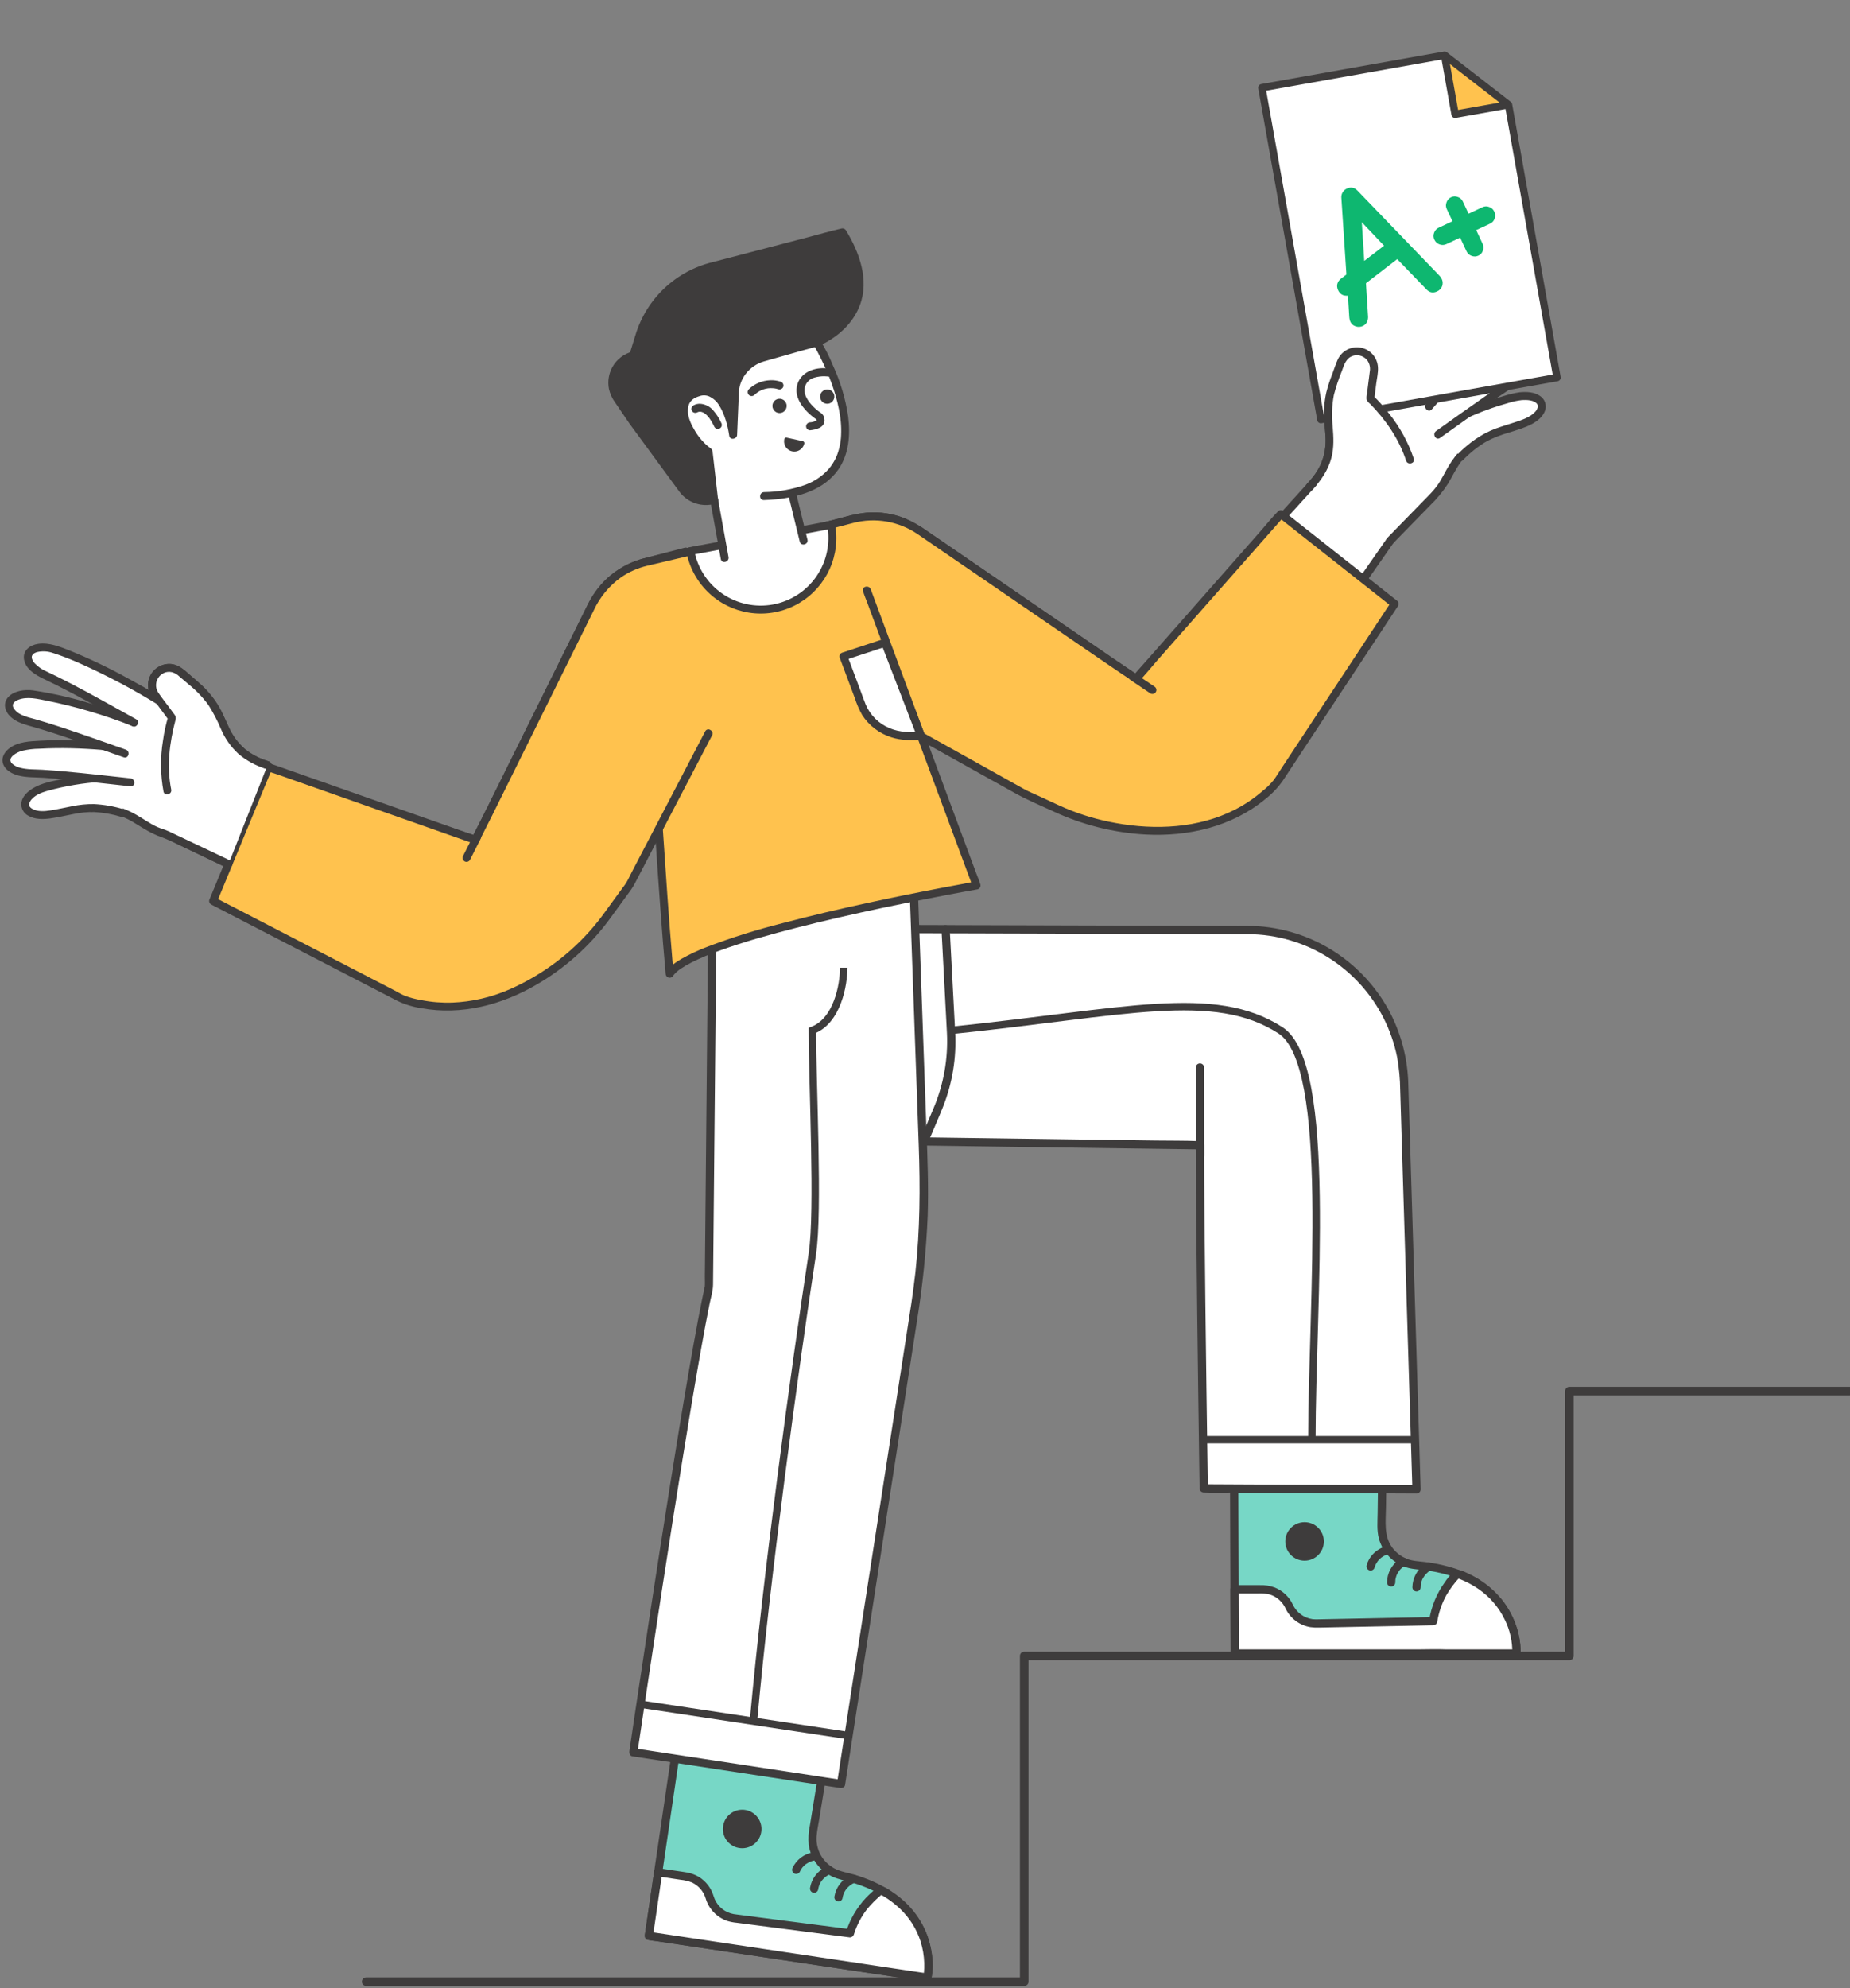 <svg width="324" height="348" viewBox="0 0 324 348" fill="none" xmlns="http://www.w3.org/2000/svg">
<rect x="0" y="0" width="324" height="348" fill="#808080" stroke="none"/>
<g clip-path="url(#clip0_15_2251)">
<path d="M216.126 253.569L216.244 289.427L265.579 289.425C265.579 289.425 266.418 275.48 248.058 273.982C246.391 273.851 244.836 273.095 243.706 271.865C242.576 270.636 241.955 269.025 241.969 267.358C242.012 262.999 242.074 258.782 242.074 258.782" fill="#77D7C6"/>
<path d="M216.85 253.569L216.862 257.13L216.89 265.683L216.924 276.035L216.953 284.992L216.963 287.961C216.991 288.428 216.993 288.896 216.967 289.363C216.966 289.384 216.966 289.406 216.967 289.427L216.243 288.705L221.155 288.705L232.949 288.704L247.165 288.703L259.5 288.703H263.576C264.215 288.67 264.856 288.67 265.495 288.703C265.523 288.704 265.551 288.704 265.579 288.703L264.855 289.425C264.866 289.182 264.864 288.939 264.85 288.696C264.837 288.414 264.814 288.133 264.783 287.853C264.776 287.785 264.767 287.717 264.759 287.649C264.737 287.464 264.783 287.788 264.743 287.539C264.711 287.336 264.679 287.133 264.641 286.93C264.286 284.935 263.484 283.046 262.295 281.403C260.647 279.097 258.092 277.32 255.377 276.28C253.414 275.545 251.367 275.056 249.284 274.826C248.131 274.691 246.992 274.649 245.901 274.214C244.828 273.796 243.87 273.133 243.103 272.277C242.336 271.421 241.782 270.397 241.486 269.287C241.108 267.854 241.254 266.331 241.271 264.866C241.294 262.838 241.32 260.81 241.349 258.782C241.363 257.853 242.811 257.851 242.798 258.782C242.773 260.477 242.751 262.171 242.731 263.866C242.702 266.294 242.312 268.885 243.876 270.95C244.488 271.75 245.293 272.383 246.216 272.789C247.244 273.241 248.336 273.265 249.433 273.399C251.557 273.631 253.645 274.117 255.654 274.846C258.631 275.901 261.252 277.769 263.219 280.235C264.542 281.968 265.472 283.966 265.944 286.093C266.215 287.182 266.336 288.303 266.303 289.425C266.3 289.616 266.222 289.797 266.087 289.932C265.952 290.067 265.77 290.144 265.579 290.148H260.667L248.874 290.148L234.658 290.149L222.323 290.149C220.329 290.149 218.32 290.224 216.328 290.15C216.3 290.149 216.272 290.15 216.244 290.15C216.052 290.147 215.87 290.07 215.735 289.935C215.599 289.8 215.522 289.618 215.519 289.427L215.508 285.866L215.48 277.314L215.446 266.962L215.416 258.004C215.411 256.552 215.343 255.085 215.402 253.634C215.403 253.612 215.402 253.591 215.402 253.569C215.408 253.382 215.487 253.204 215.622 253.074C215.757 252.944 215.938 252.871 216.126 252.871C216.314 252.871 216.494 252.944 216.63 253.074C216.765 253.204 216.844 253.382 216.85 253.569L216.85 253.569Z" fill="#3E3C3C"/>
<path d="M253.245 289.426L216.243 289.427L216.21 279.146L216.207 278.182H221.086C222.073 278.182 223.039 278.465 223.869 278.996C224.7 279.528 225.36 280.286 225.771 281.181C226.182 282.076 226.842 282.834 227.672 283.365C228.503 283.897 229.468 284.179 230.455 284.179L251 283.769L251.013 283.688C251.453 280.914 252.681 278.324 254.552 276.226L255.121 275.588L255.601 275.598C260.968 277.664 263.458 281.199 264.607 284.179C264.641 284.267 264.674 284.355 264.706 284.442L264.709 284.451C265.232 285.881 265.526 287.384 265.581 288.905V288.906C265.582 288.942 265.583 288.977 265.584 289.01V289.013C265.585 289.137 265.585 289.234 265.583 289.303L265.583 289.324L265.582 289.353L265.581 289.377L265.58 289.392L265.579 289.414V289.416L265.579 289.425L253.245 289.426Z" fill="white"/>
<path d="M253.245 290.148H249.578L240.721 290.148L230.05 290.149L220.819 290.149C219.32 290.149 217.804 290.215 216.306 290.149C216.286 290.148 216.264 290.149 216.243 290.149C216.052 290.146 215.869 290.069 215.734 289.935C215.599 289.8 215.522 289.618 215.519 289.427L215.487 279.743L215.482 278.182C215.485 277.991 215.562 277.809 215.697 277.674C215.833 277.539 216.015 277.462 216.207 277.46H220.609C221.514 277.426 222.417 277.57 223.266 277.883C224.641 278.436 225.757 279.482 226.396 280.816L225.578 280.484C225.732 280.445 225.895 280.457 226.042 280.517C226.189 280.576 226.313 280.681 226.396 280.816C226.711 281.509 227.195 282.111 227.805 282.567C228.415 283.023 229.131 283.318 229.885 283.425C230.258 283.46 230.633 283.466 231.006 283.445L235.306 283.36L247.864 283.109L251 283.046L250.302 283.576C250.674 281.209 251.597 278.963 252.997 277.016C253.459 276.314 253.998 275.666 254.604 275.083C255.357 274.433 256.665 275.241 257.373 275.579C260.907 277.221 263.697 280.122 265.196 283.711C265.97 285.515 266.348 287.463 266.303 289.425C266.3 289.616 266.222 289.797 266.087 289.932C265.952 290.067 265.77 290.144 265.579 290.148L254.783 290.148H253.245C253.057 290.142 252.879 290.063 252.749 289.928C252.618 289.793 252.545 289.613 252.545 289.426C252.545 289.238 252.618 289.058 252.749 288.923C252.879 288.788 253.057 288.709 253.245 288.703L264.041 288.703H265.579L264.855 289.425C264.902 287.345 264.436 285.285 263.497 283.427C262.471 281.321 260.918 279.514 258.988 278.18C258.311 277.714 257.601 277.298 256.863 276.934C256.466 276.738 256.062 276.56 255.653 276.391C255.482 276.33 255.302 276.303 255.121 276.311L255.633 276.099C254.732 277.063 253.943 278.126 253.281 279.267C252.485 280.728 251.949 282.317 251.698 283.961C251.655 284.113 251.564 284.247 251.438 284.343C251.312 284.438 251.158 284.491 251 284.491L242.302 284.665L231.096 284.889C230.557 284.913 230.017 284.889 229.482 284.816C228.549 284.659 227.668 284.279 226.913 283.71C226.158 283.14 225.552 282.398 225.145 281.545L225.963 281.878C225.809 281.916 225.647 281.905 225.5 281.845C225.353 281.785 225.229 281.68 225.145 281.545C224.887 280.973 224.511 280.461 224.042 280.042C223.574 279.623 223.023 279.305 222.424 279.111C221.745 278.936 221.042 278.866 220.342 278.905H216.206L216.931 278.182C216.941 281.426 216.952 284.669 216.962 287.912L216.967 289.427L216.243 288.705H219.91L228.767 288.704L239.438 288.704L248.67 288.703C250.168 288.703 251.684 288.638 253.182 288.703C253.203 288.704 253.224 288.703 253.245 288.703C253.432 288.71 253.61 288.789 253.74 288.924C253.871 289.058 253.943 289.238 253.943 289.426C253.943 289.613 253.871 289.793 253.74 289.927C253.61 290.062 253.433 290.141 253.245 290.148Z" fill="#3E3C3C"/>
<path d="M243.271 271.99C243.193 272.007 243.116 272.029 243.041 272.054C242.954 272.081 242.869 272.111 242.785 272.144C242.763 272.153 242.741 272.162 242.719 272.17C242.602 272.216 242.893 272.094 242.804 272.135C242.744 272.162 242.684 272.188 242.625 272.217C242.363 272.345 242.114 272.496 241.879 272.669C241.794 272.732 241.955 272.613 241.952 272.613C241.934 272.625 241.917 272.638 241.902 272.653C241.869 272.679 241.836 272.707 241.804 272.735C241.737 272.792 241.672 272.852 241.609 272.913C241.543 272.977 241.48 273.043 241.419 273.112C241.392 273.143 241.365 273.174 241.338 273.205C241.323 273.224 241.308 273.242 241.293 273.26C241.218 273.351 241.307 273.247 241.328 273.214C241.204 273.409 241.068 273.589 240.963 273.796C240.938 273.844 240.914 273.893 240.892 273.942C240.882 273.967 240.871 273.992 240.858 274.017C240.952 273.863 240.897 273.924 240.875 273.979C240.824 274.108 240.78 274.238 240.741 274.371C240.69 274.556 240.568 274.713 240.401 274.807C240.234 274.902 240.036 274.926 239.85 274.875C239.665 274.825 239.508 274.702 239.413 274.536C239.318 274.369 239.294 274.171 239.345 273.987C239.603 273.075 240.128 272.262 240.854 271.651C241.362 271.23 241.944 270.904 242.569 270.689C242.672 270.652 242.778 270.621 242.886 270.597C242.978 270.571 243.074 270.564 243.168 270.576C243.263 270.587 243.354 270.617 243.438 270.664C243.521 270.711 243.594 270.773 243.652 270.848C243.711 270.923 243.754 271.009 243.78 271.101C243.805 271.193 243.812 271.288 243.8 271.383C243.788 271.477 243.758 271.568 243.71 271.651C243.663 271.734 243.6 271.806 243.525 271.864C243.449 271.923 243.363 271.965 243.271 271.99L243.271 271.99Z" fill="#3E3C3C"/>
<path d="M246.122 273.99C246.053 274.026 245.987 274.069 245.922 274.112C245.848 274.161 245.779 274.217 245.705 274.266C245.734 274.247 245.863 274.141 245.774 274.213C245.753 274.23 245.733 274.246 245.713 274.263C245.662 274.305 245.612 274.347 245.563 274.391C245.464 274.48 245.37 274.572 245.279 274.669C245.227 274.723 245.177 274.78 245.128 274.837C245.105 274.865 245.082 274.893 245.059 274.921C244.988 275.006 245.16 274.783 245.07 274.907C244.968 275.044 244.874 275.187 244.789 275.335C244.744 275.413 244.701 275.493 244.662 275.575C244.643 275.613 244.626 275.653 244.607 275.692C244.557 275.798 244.661 275.549 244.605 275.701C244.525 275.912 244.462 276.128 244.416 276.348C244.405 276.404 244.397 276.461 244.386 276.517C244.371 276.598 244.394 276.45 244.394 276.45C244.392 276.484 244.389 276.518 244.383 276.551C244.369 276.692 244.363 276.833 244.362 276.975C244.363 277.07 244.345 277.165 244.308 277.253C244.272 277.341 244.219 277.421 244.152 277.489C244.085 277.557 244.004 277.61 243.916 277.647C243.828 277.684 243.733 277.703 243.638 277.703C243.542 277.703 243.448 277.684 243.359 277.647C243.271 277.61 243.191 277.557 243.124 277.489C243.057 277.421 243.003 277.341 242.967 277.253C242.931 277.165 242.913 277.07 242.914 276.975C242.925 276.171 243.132 275.382 243.515 274.676C243.898 273.969 244.447 273.365 245.115 272.916C245.203 272.852 245.296 272.794 245.391 272.742C245.473 272.694 245.564 272.663 245.658 272.65C245.753 272.637 245.849 272.643 245.941 272.667C246.033 272.691 246.119 272.733 246.195 272.79C246.27 272.848 246.334 272.919 246.382 273.001C246.43 273.083 246.462 273.174 246.474 273.268C246.487 273.362 246.482 273.457 246.458 273.549C246.433 273.641 246.391 273.727 246.334 273.803C246.276 273.878 246.205 273.942 246.122 273.99L246.122 273.99Z" fill="#3E3C3C"/>
<path d="M250.566 274.859C250.498 274.895 250.431 274.938 250.366 274.981C250.292 275.03 250.223 275.086 250.149 275.135C250.178 275.116 250.308 275.01 250.218 275.083C250.198 275.099 250.177 275.115 250.157 275.132C250.106 275.174 250.056 275.217 250.007 275.26C249.908 275.349 249.814 275.441 249.723 275.538C249.671 275.593 249.621 275.649 249.572 275.706C249.549 275.734 249.526 275.762 249.503 275.79C249.432 275.875 249.604 275.652 249.514 275.776C249.412 275.913 249.318 276.056 249.233 276.204C249.188 276.282 249.146 276.362 249.106 276.444C249.087 276.483 249.07 276.522 249.052 276.561C249.002 276.668 249.105 276.418 249.049 276.571C248.969 276.781 248.906 276.997 248.86 277.217C248.849 277.273 248.841 277.33 248.83 277.386C248.815 277.467 248.838 277.319 248.838 277.319C248.837 277.353 248.833 277.387 248.827 277.42C248.813 277.561 248.807 277.702 248.806 277.844C248.805 278.035 248.728 278.217 248.592 278.351C248.457 278.486 248.273 278.561 248.082 278.561C247.891 278.561 247.707 278.486 247.572 278.351C247.436 278.217 247.359 278.035 247.358 277.844C247.369 277.04 247.576 276.252 247.959 275.545C248.342 274.838 248.891 274.234 249.559 273.785C249.648 273.721 249.74 273.663 249.835 273.611C250.001 273.514 250.199 273.487 250.385 273.536C250.571 273.585 250.729 273.705 250.826 273.87C250.923 274.036 250.95 274.233 250.902 274.418C250.853 274.604 250.732 274.762 250.567 274.859L250.566 274.859Z" fill="#3E3C3C"/>
<path d="M160.315 162.629L219.328 162.795C226.387 163.047 233.08 165.992 238.027 171.021C242.975 176.051 245.799 182.782 245.918 189.827L248.082 260.703L210.814 260.523C210.814 260.523 210.152 216.966 210.152 200.467L146.642 199.587" fill="white"/>
<path d="M160.315 161.907L162.867 161.914L169.555 161.933L179.046 161.959L189.872 161.99L200.739 162.02L210.164 162.047L216.842 162.066C217.717 162.068 218.597 162.047 219.471 162.078C224.552 162.274 229.485 163.837 233.748 166.602C237.873 169.282 241.232 172.982 243.498 177.342C245.481 181.23 246.556 185.515 246.644 189.876C246.668 190.781 246.699 191.686 246.727 192.591L246.917 198.822L247.184 207.562L247.501 217.935L247.835 228.897L248.162 239.594L248.448 248.977L248.668 256.178L248.791 260.181L248.806 260.703C248.804 260.894 248.727 261.076 248.592 261.211C248.456 261.346 248.274 261.423 248.082 261.425L244.361 261.407L235.477 261.365L224.734 261.313L215.401 261.268C213.899 261.261 212.381 261.317 210.88 261.246C210.858 261.245 210.836 261.246 210.814 261.246C210.623 261.243 210.441 261.166 210.305 261.031C210.17 260.896 210.093 260.714 210.09 260.524C210.067 259.041 210.046 257.559 210.024 256.076C209.97 252.328 209.917 248.579 209.866 244.831C209.799 239.864 209.736 234.897 209.675 229.93C209.614 224.774 209.558 219.618 209.509 214.462C209.471 210.208 209.437 205.954 209.429 201.701C209.429 201.289 209.428 200.878 209.428 200.467L210.152 201.19L203.805 201.102L188.669 200.892L170.27 200.637L154.456 200.418C151.891 200.382 149.313 200.421 146.75 200.311C146.714 200.31 146.678 200.31 146.642 200.31C145.711 200.297 145.708 198.852 146.642 198.865L152.99 198.953L168.126 199.162L186.525 199.417L202.339 199.636C204.904 199.672 207.482 199.633 210.045 199.743C210.081 199.745 210.117 199.744 210.152 199.745C210.344 199.748 210.526 199.825 210.661 199.959C210.796 200.094 210.874 200.276 210.877 200.467C210.877 204.54 210.908 208.613 210.942 212.686C210.986 217.769 211.038 222.853 211.1 227.936C211.159 232.983 211.223 238.029 211.291 243.076C211.344 247.049 211.4 251.023 211.457 254.996C211.475 256.238 211.493 257.479 211.511 258.721C211.555 259.296 211.564 259.873 211.537 260.449C211.536 260.474 211.536 260.499 211.538 260.524L210.814 259.801L214.536 259.819L223.419 259.862L234.162 259.913L243.495 259.958L246.546 259.973C247.036 259.945 247.527 259.947 248.016 259.98C248.038 259.982 248.06 259.982 248.082 259.98L247.358 260.703L247.294 258.597L247.119 252.867L246.863 244.503L246.555 234.419L246.222 223.497L245.894 212.775L245.6 203.137L245.366 195.486L245.224 190.83C245.207 188.898 245.027 186.971 244.688 185.068C243.732 180.289 241.49 175.86 238.202 172.257C234.914 168.653 230.704 166.011 226.025 164.614C223.596 163.893 221.077 163.523 218.543 163.516L213.581 163.502L205.274 163.478L194.969 163.449L183.975 163.419L173.757 163.39L165.626 163.367L160.929 163.354L160.315 163.352C159.383 163.349 159.381 161.904 160.315 161.907L160.315 161.907Z" fill="#3E3C3C"/>
<path d="M118.854 303.37L113.634 338.848L162.423 346.152C162.423 346.152 165.328 332.486 147.394 328.285C145.766 327.908 144.34 326.93 143.406 325.547C142.471 324.164 142.097 322.48 142.358 320.832C143.05 316.528 144.437 308.041 144.437 308.041" fill="#77D7C6"/>
<path d="M119.552 303.562L119.034 307.085L117.789 315.547L116.282 325.789L114.978 334.652L114.546 337.589C114.502 338.054 114.434 338.517 114.342 338.975C114.338 338.997 114.334 339.018 114.332 339.039L113.827 338.151L118.684 338.878L130.347 340.624L144.406 342.729L156.604 344.555L160.635 345.159C161.258 345.252 161.921 345.292 162.533 345.443C162.56 345.449 162.588 345.451 162.616 345.455L161.725 345.96C161.742 345.879 161.753 345.798 161.767 345.717C161.814 345.448 161.756 345.858 161.783 345.606C161.797 345.474 161.813 345.342 161.824 345.21C161.891 344.411 161.89 343.608 161.822 342.809C161.812 342.687 161.8 342.565 161.787 342.444C161.781 342.386 161.774 342.328 161.767 342.271C161.764 342.241 161.76 342.212 161.757 342.183C161.739 342.041 161.768 342.26 161.755 342.168C161.717 341.902 161.673 341.636 161.621 341.372C161.504 340.773 161.349 340.181 161.156 339.602C160.72 338.3 160.085 337.073 159.274 335.964C156.966 332.784 153.289 330.793 149.578 329.629C148.322 329.235 146.992 329.032 145.789 328.487C144.669 327.966 143.698 327.171 142.969 326.175C142.261 325.221 141.802 324.106 141.634 322.931C141.527 321.775 141.6 320.609 141.848 319.475C142.46 315.685 143.076 311.895 143.697 308.106L143.739 307.849C143.889 306.933 145.285 307.322 145.136 308.233C144.586 311.594 144.039 314.954 143.494 318.316C143.333 319.309 143.11 320.314 143.024 321.316C142.916 322.481 143.159 323.651 143.721 324.677C144.272 325.671 145.096 326.487 146.097 327.029C147.237 327.649 148.591 327.812 149.822 328.192C153.725 329.396 157.533 331.413 160.094 334.668C161.799 336.843 162.875 339.442 163.205 342.183C163.425 343.543 163.4 344.931 163.134 346.282C163.129 346.302 163.126 346.323 163.122 346.344C163.067 346.526 162.944 346.68 162.778 346.774C162.612 346.868 162.416 346.895 162.231 346.849L157.374 346.122L145.71 344.375L131.652 342.271L119.454 340.444L115.422 339.841C114.796 339.747 114.144 339.695 113.525 339.557C113.498 339.551 113.47 339.549 113.442 339.545C113.023 339.482 112.885 339.002 112.936 338.656L113.454 335.133L114.699 326.671L116.206 316.428L117.51 307.566L117.942 304.628C118.01 304.172 118.042 303.692 118.146 303.242C118.151 303.221 118.153 303.199 118.156 303.178C118.208 302.994 118.331 302.838 118.498 302.743C118.664 302.649 118.861 302.624 119.047 302.673C119.229 302.728 119.384 302.851 119.478 303.016C119.572 303.182 119.599 303.377 119.553 303.562L119.552 303.562Z" fill="#3E3C3C"/>
<path d="M159.79 149.035L161.738 203.581C162.038 211.988 161.54 220.404 160.251 228.717L147.3 312.258L110.918 306.721C110.918 306.721 120.543 241.254 124.15 225.326L124.811 155.59" fill="white"/>
<path d="M160.514 149.035L160.852 158.492L161.572 178.669L162.245 197.528C162.428 202.632 162.643 207.728 162.47 212.837C162.205 219.082 161.564 225.306 160.552 231.474L158.543 244.43L155.508 264.012L152.24 285.088L149.502 302.749L148.064 312.024L147.998 312.451C147.934 312.867 147.456 313.008 147.108 312.955L134.795 311.081L115.194 308.098L110.726 307.418C110.307 307.354 110.169 306.876 110.22 306.529C110.561 304.209 110.905 301.89 111.253 299.572C112.108 293.846 112.973 288.121 113.849 282.398C114.963 275.114 116.098 267.834 117.253 260.556C118.367 253.562 119.503 246.571 120.711 239.593C121.197 236.783 121.695 233.976 122.225 231.174C122.435 230.06 122.652 228.947 122.876 227.834C122.976 227.341 123.078 226.847 123.183 226.354C123.23 226.137 123.277 225.919 123.324 225.702C123.349 225.589 123.447 225.093 123.425 225.324C123.484 224.715 123.437 224.077 123.443 223.466L123.489 218.557L123.642 202.473L123.828 182.843L123.993 165.435L124.082 156.034L124.087 155.59C124.095 154.66 125.544 154.658 125.535 155.59L125.472 162.207L125.32 178.288L125.133 197.913L124.968 215.362L124.878 224.867C124.867 225.996 124.496 227.116 124.273 228.219C123.776 230.67 123.322 233.131 122.88 235.593C121.691 242.213 120.597 248.85 119.524 255.49C118.332 262.866 117.169 270.246 116.036 277.631C115.069 283.907 114.114 290.186 113.172 296.466C112.672 299.794 112.177 303.122 111.684 306.45C111.662 306.604 111.639 306.759 111.616 306.913L111.11 306.024L123.423 307.898L143.025 310.882L147.493 311.562L146.602 312.067L147.603 305.607L150.093 289.543L153.302 268.845L156.459 248.484L158.792 233.433C159.346 229.862 159.929 226.296 160.319 222.703C161.123 215.311 161.168 207.915 160.903 200.497L160.304 183.722L159.558 162.84L159.088 149.672L159.065 149.035C159.032 148.105 160.481 148.106 160.514 149.035Z" fill="#3E3C3C"/>
<path d="M150.226 344.326L113.634 338.848L115.131 328.675L115.271 327.722L120.097 328.445C121.072 328.591 121.986 329.013 122.728 329.662C123.47 330.31 124.01 331.158 124.283 332.104C124.556 333.049 125.096 333.897 125.838 334.545C126.58 335.194 127.494 335.616 128.469 335.762L148.848 338.399L148.872 338.321C149.72 335.643 151.32 333.264 153.483 331.466L154.14 330.919L154.613 331C159.614 333.838 161.55 337.703 162.243 340.82C162.264 340.912 162.283 341.004 162.302 341.095L162.303 341.104C162.608 342.596 162.675 344.125 162.503 345.638V345.639C162.499 345.675 162.494 345.709 162.49 345.742L162.489 345.745C162.473 345.868 162.457 345.964 162.446 346.032L162.442 346.052L162.437 346.08L162.433 346.104L162.43 346.119L162.426 346.141L162.426 346.142L162.424 346.152L150.226 344.326Z" fill="white"/>
<path d="M150.033 345.022L146.407 344.48L137.648 343.168L127.095 341.588L117.966 340.222L114.94 339.769C114.467 339.698 113.97 339.663 113.504 339.554C113.484 339.549 113.462 339.547 113.441 339.544C113.023 339.482 112.885 339.002 112.936 338.656L114.345 329.074L114.572 327.53C114.634 327.113 115.118 326.974 115.463 327.025L119.848 327.682C120.742 327.786 121.606 328.071 122.387 328.519C123.64 329.293 124.564 330.501 124.982 331.911L124.283 331.381C124.441 331.384 124.594 331.437 124.72 331.532C124.845 331.627 124.937 331.76 124.982 331.911C125.192 332.622 125.577 333.268 126.101 333.793C126.625 334.318 127.272 334.704 127.983 334.917C128.32 335.013 128.666 335.078 129.016 335.111L133.28 335.663L145.737 337.274L148.848 337.677L148.149 338.207C148.851 335.971 150.045 333.92 151.645 332.205C152.251 331.574 152.899 330.985 153.586 330.444C154.391 329.793 155.477 330.648 156.155 331.099C159.465 333.301 161.975 336.54 162.897 340.434C163.391 342.366 163.468 344.38 163.122 346.344C163.067 346.526 162.944 346.68 162.778 346.774C162.612 346.868 162.416 346.895 162.231 346.849L151.554 345.25L150.034 345.023C149.849 344.97 149.693 344.848 149.598 344.682C149.504 344.515 149.478 344.319 149.528 344.134C149.583 343.952 149.706 343.798 149.872 343.704C150.038 343.61 150.234 343.583 150.419 343.629L161.095 345.228L162.616 345.455L161.725 345.96C161.735 345.92 161.742 345.88 161.747 345.84C161.752 345.785 161.805 345.419 161.779 345.638C161.789 345.555 161.799 345.471 161.807 345.388C161.865 344.797 161.885 344.203 161.866 343.61C161.828 342.325 161.613 341.051 161.227 339.824C160.517 337.611 159.252 335.617 157.55 334.031C156.952 333.467 156.31 332.95 155.63 332.486C155.262 332.219 154.877 331.975 154.478 331.757C154.309 331.683 154.131 331.635 153.948 331.616L154.652 331.43C153.606 332.254 152.654 333.191 151.814 334.224C150.808 335.536 150.041 337.014 149.546 338.591C149.503 338.743 149.411 338.876 149.285 338.972C149.159 339.068 149.006 339.12 148.848 339.121L140.172 337.999L129.033 336.558C128.457 336.507 127.888 336.396 127.335 336.226C126.443 335.913 125.639 335.393 124.987 334.71C124.335 334.027 123.854 333.199 123.585 332.295L124.283 332.826C124.125 332.823 123.972 332.77 123.847 332.675C123.721 332.579 123.629 332.447 123.585 332.295C123.404 331.688 123.096 331.125 122.681 330.645C122.266 330.165 121.754 329.777 121.178 329.509C120.546 329.257 119.881 329.098 119.204 329.036L115.079 328.419L115.969 327.914C115.497 331.123 115.025 334.331 114.553 337.54L114.332 339.04L113.827 338.151L117.453 338.694L126.212 340.005L136.765 341.585L145.894 342.952L148.92 343.405C149.393 343.475 149.89 343.51 150.356 343.62C150.376 343.624 150.398 343.626 150.419 343.629C150.603 343.681 150.759 343.804 150.854 343.97C150.949 344.136 150.974 344.333 150.924 344.518C150.87 344.7 150.746 344.854 150.58 344.948C150.414 345.042 150.219 345.069 150.033 345.022Z" fill="#3E3C3C"/>
<path d="M142.87 325.612C142.849 325.613 142.828 325.615 142.807 325.617C142.784 325.619 142.761 325.624 142.737 325.625C142.691 325.628 142.974 325.59 142.876 325.607C142.856 325.61 142.835 325.613 142.814 325.616C142.609 325.65 142.407 325.698 142.209 325.76C142.079 325.8 141.954 325.849 141.827 325.897C141.748 325.928 141.988 325.826 141.911 325.862C141.896 325.869 141.88 325.875 141.865 325.882C141.835 325.896 141.804 325.91 141.774 325.925C141.695 325.962 141.617 326.002 141.541 326.044C141.393 326.125 141.251 326.215 141.115 326.313C141.099 326.324 141.084 326.337 141.068 326.347C140.994 326.398 141.19 326.249 141.12 326.306C141.089 326.332 141.057 326.356 141.027 326.382C140.948 326.448 140.871 326.518 140.798 326.59C140.721 326.665 140.647 326.744 140.577 326.825C140.562 326.842 140.548 326.859 140.534 326.876C140.517 326.895 140.436 327.001 140.506 326.907C140.574 326.817 140.471 326.955 140.453 326.98C140.304 327.194 140.173 327.42 140.065 327.657C139.967 327.822 139.808 327.942 139.623 327.99C139.437 328.039 139.24 328.012 139.074 327.916C138.912 327.816 138.795 327.658 138.746 327.474C138.698 327.29 138.722 327.094 138.814 326.928C139.15 326.23 139.648 325.622 140.266 325.153C140.884 324.685 141.605 324.369 142.369 324.233C142.534 324.201 142.702 324.179 142.87 324.166C143.062 324.168 143.246 324.244 143.381 324.379C143.517 324.515 143.593 324.698 143.595 324.889C143.59 325.079 143.513 325.261 143.378 325.395C143.243 325.53 143.061 325.607 142.87 325.611V325.612Z" fill="#3E3C3C"/>
<path d="M145.403 328.032C145.383 328.039 145.363 328.047 145.343 328.055C145.217 328.102 145.531 327.972 145.44 328.014C145.409 328.028 145.377 328.042 145.345 328.057C145.156 328.147 144.974 328.249 144.8 328.364C144.748 328.399 144.695 328.435 144.644 328.472C144.617 328.491 144.591 328.512 144.563 328.531C144.503 328.572 144.667 328.449 144.652 328.462C144.633 328.478 144.612 328.493 144.593 328.509C144.473 328.605 144.358 328.708 144.248 328.816C144.124 328.94 144.016 329.075 143.9 329.206C143.893 329.215 144.001 329.07 143.958 329.133C143.944 329.153 143.928 329.172 143.914 329.192C143.888 329.228 143.863 329.264 143.839 329.3C143.785 329.38 143.734 329.462 143.686 329.546C143.63 329.645 143.578 329.746 143.53 329.85C143.522 329.868 143.514 329.888 143.505 329.906C143.465 329.985 143.566 329.749 143.521 329.869C143.501 329.922 143.48 329.975 143.461 330.029C143.377 330.274 143.315 330.526 143.276 330.783C143.225 330.967 143.102 331.124 142.935 331.218C142.768 331.313 142.571 331.337 142.385 331.287C142.203 331.231 142.049 331.108 141.955 330.943C141.861 330.778 141.834 330.583 141.879 330.398C142.012 329.635 142.324 328.913 142.79 328.294C143.257 327.674 143.864 327.174 144.562 326.834C144.71 326.76 144.862 326.695 145.018 326.639C145.203 326.589 145.4 326.614 145.567 326.709C145.734 326.803 145.857 326.959 145.909 327.144C145.955 327.328 145.928 327.523 145.834 327.689C145.74 327.854 145.586 327.977 145.403 328.032L145.403 328.032Z" fill="#3E3C3C"/>
<path d="M149.669 329.55C149.649 329.557 149.629 329.565 149.609 329.572C149.483 329.619 149.796 329.49 149.706 329.531C149.674 329.546 149.642 329.56 149.611 329.575C149.422 329.664 149.24 329.767 149.066 329.882C149.013 329.916 148.961 329.952 148.91 329.989C148.883 330.009 148.857 330.03 148.829 330.048C148.769 330.09 148.933 329.967 148.918 329.98C148.899 329.996 148.878 330.011 148.859 330.026C148.739 330.123 148.624 330.225 148.514 330.334C148.389 330.457 148.281 330.592 148.166 330.724C148.158 330.732 148.266 330.587 148.224 330.65C148.21 330.671 148.194 330.69 148.18 330.71C148.154 330.745 148.129 330.781 148.105 330.818C148.051 330.898 148 330.98 147.952 331.063C147.896 331.162 147.844 331.264 147.796 331.367C147.787 331.386 147.78 331.406 147.771 331.424C147.731 331.503 147.831 331.267 147.787 331.386C147.767 331.44 147.746 331.493 147.727 331.547C147.643 331.792 147.581 332.044 147.542 332.3C147.49 332.485 147.368 332.641 147.201 332.736C147.034 332.83 146.836 332.855 146.651 332.805C146.469 332.749 146.315 332.626 146.221 332.461C146.127 332.295 146.1 332.101 146.145 331.916C146.278 331.152 146.59 330.431 147.056 329.811C147.523 329.192 148.13 328.691 148.828 328.352C148.976 328.278 149.128 328.212 149.284 328.156C149.469 328.107 149.666 328.132 149.833 328.226C150 328.321 150.123 328.477 150.175 328.661C150.221 328.846 150.194 329.041 150.1 329.206C150.006 329.372 149.851 329.495 149.669 329.55L149.669 329.55Z" fill="#3E3C3C"/>
<path d="M166.331 162.629L166.996 175.223C167.091 177.031 167.187 178.838 167.282 180.646C167.529 185.123 166.799 189.6 165.143 193.769C164.305 195.856 163.396 197.917 162.52 199.989C162.464 200.171 162.34 200.323 162.175 200.417C162.009 200.511 161.814 200.538 161.629 200.494C161.445 200.442 161.288 200.32 161.193 200.153C161.099 199.987 161.074 199.79 161.124 199.605C161.912 197.738 162.701 195.872 163.49 194.005C165.263 189.83 166.066 185.31 165.841 180.782C165.619 176.469 165.392 172.156 165.158 167.843L164.883 162.629C164.834 161.7 166.282 161.703 166.331 162.629L166.331 162.629Z" fill="#3E3C3C"/>
<path d="M209.438 202.28L209.429 188.748L209.428 186.828C209.435 186.64 209.514 186.463 209.649 186.333C209.784 186.203 209.965 186.13 210.152 186.13C210.34 186.13 210.521 186.203 210.656 186.333C210.791 186.463 210.87 186.64 210.877 186.828L210.885 200.36L210.886 202.28C210.88 202.467 210.8 202.644 210.665 202.775C210.53 202.905 210.35 202.978 210.162 202.978C209.974 202.978 209.794 202.905 209.658 202.775C209.523 202.644 209.444 202.467 209.438 202.28V202.28Z" fill="#3E3C3C"/>
<path d="M129.983 323.514C128.116 323.514 126.603 322.005 126.603 320.143C126.603 318.281 128.116 316.771 129.983 316.771C131.849 316.771 133.362 318.281 133.362 320.143C133.362 322.005 131.849 323.514 129.983 323.514Z" fill="#3E3C3C"/>
<path d="M228.477 273.182C226.61 273.182 225.097 271.673 225.097 269.811C225.097 267.949 226.61 266.439 228.477 266.439C230.343 266.439 231.857 267.949 231.857 269.811C231.857 271.673 230.343 273.182 228.477 273.182Z" fill="#3E3C3C"/>
<path d="M142.274 180.353H141.624V179.902L142.046 179.744L142.274 180.353ZM142.274 219.434L141.631 219.336L142.274 219.434ZM148.413 169.383C148.413 170.93 148.129 173.342 147.272 175.596C146.419 177.839 144.95 180.044 142.502 180.961L142.046 179.744C143.988 179.016 145.264 177.221 146.057 175.134C146.847 173.056 147.113 170.806 147.113 169.383H148.413ZM142.924 180.353C142.924 185.146 143.206 193.039 143.347 200.706C143.488 208.331 143.491 215.765 142.916 219.533L141.631 219.336C142.186 215.702 142.189 208.395 142.047 200.73C141.907 193.106 141.624 185.158 141.624 180.353H142.924ZM142.916 219.533C139.83 239.754 134.915 275.735 132.629 301.084L131.335 300.968C133.623 275.58 138.543 239.568 141.631 219.336L142.916 219.533Z" fill="#3E3C3C"/>
<path d="M148.449 303.768L112.085 298.283" stroke="#3E3C3C" stroke-width="1.3"/>
<path d="M247.592 252.003H210.885" stroke="#3E3C3C" stroke-width="1.3"/>
<path d="M224.265 180.353L223.912 180.899L224.265 180.353ZM166.565 179.706C181.594 178.17 193.171 176.276 202.355 175.719C211.574 175.159 218.608 175.921 224.617 179.807L223.912 180.899C218.257 177.242 211.568 176.462 202.434 177.016C193.265 177.573 181.857 179.45 166.697 180.999L166.565 179.706ZM224.617 179.807C225.924 180.652 226.945 182.086 227.753 183.902C228.565 185.726 229.189 187.993 229.669 190.582C230.628 195.759 231.025 202.322 231.132 209.415C231.24 216.512 231.057 224.17 230.848 231.544C230.639 238.924 230.403 246.015 230.403 252.002L229.103 252.002C229.103 245.991 229.34 238.875 229.549 231.507C229.758 224.133 229.939 216.501 229.832 209.434C229.725 202.363 229.329 195.887 228.391 190.818C227.921 188.284 227.321 186.126 226.566 184.431C225.808 182.729 224.921 181.551 223.912 180.899L224.617 179.807Z" fill="#3E3C3C"/>
<path d="M118.838 119.69C116.997 119.741 115.188 115.617 113.998 110.605L122.928 111.896C122.746 116.328 120.789 119.636 118.838 119.69Z" fill="#3E3C3C"/>
<path d="M118.828 120.387C117.291 120.388 116.281 118.762 115.659 117.567C114.607 115.408 113.823 113.129 113.323 110.78C113.23 110.389 113.541 109.84 114.008 109.908L121.804 111.035L122.938 111.199C123.122 111.205 123.296 111.283 123.424 111.414C123.552 111.546 123.624 111.722 123.625 111.905C123.585 113.993 123.059 116.043 122.089 117.893C121.401 119.112 120.319 120.313 118.828 120.387C117.933 120.43 117.953 119.037 118.847 118.993C119.006 118.973 119.161 118.934 119.31 118.875C119.521 118.775 119.716 118.644 119.888 118.487C120.347 118.053 120.724 117.54 121.003 116.974C121.777 115.387 122.196 113.651 122.231 111.886L122.919 112.592L115.123 111.465L113.988 111.301L114.672 110.429C115.122 112.526 115.799 114.568 116.69 116.52C116.983 117.179 117.365 117.795 117.824 118.351C117.985 118.544 118.173 118.712 118.382 118.85C118.519 118.945 118.681 118.995 118.848 118.993C119.744 118.992 119.728 120.386 118.828 120.387Z" fill="#3E3C3C"/>
<path d="M154.246 122.438L185.532 137.971L192.242 141.049C201.336 145.072 207.031 143.245 217.789 131.474L245.224 92.126L233.258 80.934L198.951 118.779L196.4 117.09L161.041 92.881C159.351 91.724 157.431 90.943 155.412 90.591C153.393 90.239 151.323 90.324 149.34 90.841L142.109 92.725" fill="white"/>
<path d="M154.599 121.837L161.207 125.118L174.528 131.731L184.788 136.825C187.254 138.05 189.778 139.156 192.28 140.304C194.41 141.281 196.707 142.087 199.061 142.252C201.673 142.394 204.268 141.76 206.52 140.429C209.786 138.593 212.557 135.94 215.147 133.269C216.098 132.352 216.972 131.358 217.762 130.299L223.147 122.574L231.618 110.425L239.777 98.723L244.402 92.091L244.622 91.774L244.73 92.618L234.229 82.797L232.764 81.427L233.75 81.428L230.335 85.195L222.135 94.24L212.217 105.18L203.65 114.632C202.273 116.15 200.953 117.759 199.502 119.208C199.481 119.228 199.463 119.251 199.443 119.273C199.333 119.381 199.191 119.45 199.039 119.469C198.886 119.488 198.731 119.457 198.598 119.38C196.558 118.029 194.536 116.656 192.517 115.274L180.423 106.994L167.168 97.919C165.01 96.441 162.858 94.953 160.693 93.485C159.067 92.379 157.224 91.632 155.286 91.295C153.348 90.957 151.361 91.038 149.457 91.53C147.284 92.092 145.113 92.662 142.941 93.228L142.285 93.4C142.109 93.438 141.925 93.407 141.771 93.313C141.617 93.219 141.506 93.069 141.461 92.894C141.415 92.72 141.439 92.535 141.527 92.378C141.615 92.221 141.761 92.104 141.933 92.051L148.191 90.42C149.385 90.081 150.606 89.848 151.841 89.725C154.092 89.553 156.352 89.895 158.45 90.728C159.847 91.326 161.172 92.078 162.402 92.971L166.314 95.649L179.238 104.498L192.009 113.241C194.066 114.65 196.115 116.067 198.194 117.444L199.303 118.178L198.458 118.286L201.873 114.519L210.073 105.473L219.991 94.533L228.559 85.082C229.935 83.563 231.256 81.954 232.706 80.506C232.727 80.486 232.746 80.463 232.765 80.441C232.898 80.313 233.074 80.242 233.259 80.242C233.443 80.242 233.619 80.314 233.751 80.442L244.252 90.264L245.718 91.635C245.826 91.744 245.895 91.886 245.914 92.038C245.934 92.191 245.902 92.346 245.825 92.479L242.489 97.263L234.803 108.287L226.05 120.841L219.694 129.957C219.275 130.558 218.864 131.167 218.436 131.762C218.305 131.936 218.164 132.102 218.014 132.26C217.193 133.152 216.359 134.033 215.506 134.894C214.06 136.378 212.529 137.777 210.921 139.083C208.554 140.975 205.909 142.668 202.917 143.347C200.283 143.886 197.552 143.715 195.006 142.85C192.964 142.139 190.968 141.3 189.031 140.339C187.714 139.735 186.38 139.157 185.077 138.521C182.425 137.228 179.79 135.896 177.148 134.584L163.594 127.855L154.362 123.271L153.894 123.039C153.089 122.639 153.798 121.44 154.599 121.837L154.599 121.837Z" fill="#3E3C3C"/>
<path d="M147.98 121.431L179.285 138.879L185.995 141.957C195.09 145.98 212.844 148.769 223.603 136.998L244.251 105.7L224.332 89.98L198.951 118.779L196.4 117.091L161.041 92.882C159.351 91.725 157.431 90.943 155.412 90.591C153.393 90.239 151.323 90.324 149.34 90.841L142.109 92.726" fill="#FFC24E"/>
<path d="M148.333 120.83L153.944 123.958L165.853 130.595L176.671 136.624L179.352 138.119C180.159 138.569 181.026 138.915 181.865 139.3C183.463 140.033 185.049 140.805 186.667 141.496C189.474 142.672 192.404 143.533 195.402 144.062C202.343 145.329 209.902 144.981 216.273 141.721C217.996 140.845 219.606 139.762 221.068 138.498C221.808 137.915 222.484 137.253 223.081 136.524C223.579 135.834 224.023 135.097 224.491 134.387L230.934 124.622L238.658 112.914L243.419 105.697L243.649 105.348L243.757 106.192L236.994 100.855L226.305 92.419L223.838 90.472L224.824 90.473L222.303 93.334L216.246 100.206L208.917 108.522L202.577 115.716C201.554 116.877 200.58 118.125 199.488 119.221C199.472 119.237 199.458 119.256 199.443 119.272C199.333 119.381 199.191 119.45 199.039 119.469C198.886 119.489 198.731 119.457 198.598 119.38C196.577 118.042 194.574 116.682 192.573 115.313L180.453 107.014L167.144 97.902C164.993 96.43 162.849 94.948 160.692 93.485C159.065 92.378 157.221 91.631 155.282 91.294C153.343 90.957 151.354 91.038 149.449 91.532C147.287 92.092 145.127 92.659 142.966 93.222L142.284 93.4C142.108 93.438 141.924 93.407 141.77 93.313C141.616 93.219 141.505 93.069 141.46 92.894C141.414 92.72 141.438 92.535 141.526 92.378C141.614 92.221 141.76 92.104 141.932 92.051L148.171 90.425C149.351 90.09 150.558 89.857 151.778 89.73C154.024 89.548 156.282 89.879 158.381 90.7C159.807 91.303 161.16 92.068 162.413 92.978L166.328 95.659L179.234 104.495L192.047 113.268C194.089 114.666 196.124 116.073 198.187 117.439L199.303 118.178L198.458 118.286L200.98 115.425L207.036 108.553L214.365 100.237L220.705 93.043C221.728 91.883 222.702 90.634 223.795 89.538C223.811 89.522 223.825 89.504 223.84 89.487C223.973 89.36 224.149 89.29 224.333 89.29C224.516 89.29 224.693 89.361 224.826 89.488L231.589 94.826L242.277 103.261L244.744 105.208C244.853 105.317 244.923 105.459 244.942 105.611C244.962 105.764 244.93 105.919 244.852 106.052L241.402 111.282L233.939 122.594L226.793 133.425L224.693 136.609C223.838 137.834 222.804 138.926 221.627 139.846C215.78 144.7 208.123 146.462 200.648 146.072C195.068 145.763 189.597 144.397 184.527 142.047C182.239 140.997 179.913 140.027 177.714 138.801L168.344 133.579L155.933 126.662L148.02 122.251L147.628 122.032C146.843 121.595 147.549 120.394 148.333 120.83L148.333 120.83Z" fill="#3E3C3C"/>
<path d="M142.087 92.644L118.881 99.269C115.257 99.945 113.644 101.796 113.082 107.401C113.082 107.401 115.616 152.52 117.277 170.466C121.636 163.567 171.027 154.994 171.027 154.994L151.827 103.331" fill="#FFC24E"/>
<path d="M142.263 93.318L137.1 94.791L126.841 97.72L119.513 99.812C118.563 100.084 117.586 100.227 116.715 100.727C115.005 101.711 114.384 103.678 114.041 105.518C113.866 106.314 113.788 107.129 113.81 107.943C113.849 108.64 113.889 109.336 113.929 110.033C114.084 112.744 114.242 115.456 114.403 118.168C114.634 122.082 114.87 125.996 115.111 129.909C115.389 134.409 115.674 138.909 115.967 143.408C116.26 147.87 116.565 152.331 116.883 156.791C117.157 160.591 117.442 164.391 117.77 168.187C117.836 168.95 117.904 169.713 117.974 170.476L116.675 170.114C117.307 169.128 118.339 168.432 119.331 167.848C120.812 167.01 122.357 166.291 123.951 165.695C128.223 164.079 132.586 162.711 137.016 161.599C141.98 160.283 146.986 159.12 152.005 158.033C156.227 157.119 160.46 156.259 164.704 155.452C166.073 155.191 167.443 154.935 168.814 154.685C169.457 154.531 170.108 154.415 170.763 154.335C170.793 154.332 170.822 154.326 170.851 154.32L170.353 155.17L168.442 150.028L163.853 137.682L158.303 122.749L153.508 109.846L151.93 105.599C151.683 104.935 151.39 104.271 151.184 103.592C151.175 103.563 151.163 103.535 151.153 103.507C150.84 102.668 152.192 102.322 152.502 103.156L154.412 108.297L159.001 120.644L164.551 135.577L169.346 148.479L170.924 152.726C171.171 153.391 171.464 154.055 171.67 154.734C171.679 154.762 171.691 154.79 171.702 154.818C171.748 154.997 171.721 155.187 171.628 155.346C171.534 155.505 171.382 155.621 171.203 155.668C169.554 155.954 167.909 156.261 166.265 156.571C162.284 157.321 158.311 158.116 154.347 158.955C149.387 160.007 144.439 161.13 139.525 162.386C134.969 163.55 130.418 164.803 125.994 166.405C124.336 166.981 122.716 167.662 121.146 168.445C120.518 168.758 119.91 169.109 119.324 169.495C119.205 169.575 119.087 169.658 118.971 169.742C118.94 169.764 118.773 169.891 118.86 169.824C118.945 169.758 118.754 169.909 118.725 169.933C118.534 170.089 118.353 170.256 118.183 170.435C118.109 170.514 118.04 170.596 117.971 170.678C118.103 170.52 117.932 170.734 117.878 170.819C117.797 170.947 117.677 171.046 117.536 171.1C117.395 171.155 117.239 171.162 117.094 171.122C116.948 171.081 116.819 170.994 116.726 170.875C116.633 170.755 116.582 170.608 116.579 170.457C116.249 166.886 115.971 163.31 115.705 159.733C115.378 155.334 115.069 150.934 114.78 146.532C114.473 141.928 114.177 137.324 113.892 132.719C113.635 128.594 113.384 124.469 113.138 120.343C112.958 117.318 112.781 114.293 112.606 111.268C112.533 109.993 112.378 108.693 112.386 107.416C112.432 106.443 112.578 105.478 112.822 104.536C113.038 103.444 113.442 102.399 114.017 101.446C114.512 100.666 115.184 100.015 115.978 99.544C116.835 99.093 117.754 98.773 118.705 98.595C120.48 98.166 122.231 97.588 123.987 97.087L134.304 94.141L141.536 92.076L141.911 91.969C142.774 91.723 143.126 93.071 142.263 93.318L142.263 93.318Z" fill="#3E3C3C"/>
<path d="M243.496 94.605L250.923 86.995C251.958 85.935 252.826 84.723 253.497 83.402C255.026 80.393 256.929 77.941 260.018 76.578L260.615 73.73C260.615 73.73 246.58 63.407 245.09 64.098L240.617 64.866C240.689 64.294 240.595 63.713 240.346 63.193C240.096 62.673 239.702 62.236 239.211 61.934C238.832 61.701 238.407 61.556 237.966 61.507C237.524 61.458 237.077 61.508 236.657 61.653C236.237 61.798 235.855 62.034 235.537 62.344C235.22 62.654 234.975 63.031 234.82 63.447L233.55 66.873C232.756 69.012 232.438 71.298 232.617 73.573L232.832 76.286C232.949 77.779 232.76 79.281 232.274 80.698C231.788 82.115 231.016 83.418 230.007 84.525L229.439 85.148" fill="white"/>
<path d="M243.004 94.111L247.92 89.074L250.288 86.648C250.796 86.138 251.266 85.592 251.695 85.013C252.467 83.949 253.001 82.763 253.669 81.637C255.108 79.213 257.068 77.144 259.669 75.975L259.346 76.389L259.944 73.542L260.262 74.331C257.99 72.66 255.684 71.033 253.347 69.451C251.646 68.298 249.93 67.16 248.155 66.123C247.492 65.734 246.818 65.364 246.121 65.039C246.067 65.014 245.932 64.957 246.061 65.011C246 64.985 245.938 64.96 245.875 64.936C245.753 64.889 245.63 64.844 245.504 64.809C245.446 64.793 245.2 64.746 245.322 64.761C245.462 64.778 245.311 64.76 245.284 64.762C245.114 64.778 245.429 64.724 245.34 64.749C245.328 64.752 245.313 64.756 245.301 64.758C245.634 64.698 245.327 64.76 245.263 64.772C245.242 64.777 245.221 64.778 245.2 64.783C245.06 64.818 244.911 64.833 244.769 64.857L243.221 65.123L240.793 65.54C240.689 65.566 240.581 65.567 240.476 65.545C240.372 65.522 240.274 65.477 240.19 65.411C240.106 65.345 240.038 65.261 239.991 65.165C239.944 65.069 239.92 64.963 239.92 64.856C240.001 64.274 239.861 63.682 239.528 63.197C239.196 62.712 238.693 62.369 238.12 62.235C237.624 62.132 237.108 62.194 236.651 62.41C236.193 62.627 235.819 62.987 235.584 63.435C235.354 63.941 235.155 64.46 234.989 64.99C234.748 65.639 234.507 66.288 234.266 66.937C233.458 69.115 233.138 71.443 233.328 73.758C233.462 75.469 233.681 77.174 233.426 78.885C233.211 80.326 232.727 81.713 231.999 82.975C231.408 83.936 230.714 84.83 229.93 85.641C229.324 86.306 228.343 85.315 228.946 84.654C229.647 83.929 230.268 83.13 230.796 82.27C231.485 81.085 231.926 79.773 232.093 78.413C232.282 76.804 232.04 75.169 231.92 73.563C231.761 71.043 232.154 68.519 233.07 66.166L233.931 63.846C234.155 63.053 234.577 62.331 235.157 61.745C235.713 61.245 236.407 60.925 237.149 60.828C237.891 60.73 238.645 60.859 239.311 61.198C239.978 61.537 240.526 62.07 240.884 62.727C241.241 63.383 241.392 64.133 241.314 64.876L240.441 64.192C241.924 63.938 243.405 63.673 244.89 63.428C244.97 63.415 244.412 63.536 244.931 63.417C244.957 63.411 244.983 63.403 245.01 63.397C245.133 63.371 245.26 63.364 245.386 63.374C245.638 63.398 245.885 63.455 246.121 63.545C246.787 63.798 247.432 64.104 248.049 64.46C251.616 66.42 254.959 68.828 258.271 71.184C259.174 71.827 260.073 72.475 260.968 73.129C261.096 73.212 261.196 73.332 261.253 73.473C261.31 73.615 261.322 73.77 261.286 73.919L260.853 75.985C260.814 76.248 260.76 76.508 260.69 76.764C260.557 77.152 260.213 77.244 259.879 77.411C259.542 77.579 259.215 77.763 258.897 77.964C257.713 78.731 256.681 79.71 255.855 80.852C254.972 82.05 254.364 83.382 253.603 84.651C252.693 86.063 251.619 87.364 250.404 88.525L246.662 92.359L243.988 95.098C243.36 95.741 242.377 94.753 243.004 94.111L243.004 94.111Z" fill="#3E3C3C"/>
<path d="M252.426 74.742C256.63 72.272 261.191 70.465 265.947 69.385C270.901 68.775 271.483 72.356 266.907 74.083C262.331 75.809 260.194 75.554 255.727 80.053" fill="white"/>
<path d="M252.077 74.139C253.377 73.347 254.727 72.64 256.118 72.02C257.569 71.35 259.052 70.746 260.559 70.213C261.455 69.897 262.361 69.607 263.275 69.345C264.2 69.04 265.149 68.814 266.112 68.67C267.304 68.544 268.71 68.595 269.725 69.316C270.117 69.575 270.416 69.953 270.578 70.394C270.74 70.835 270.756 71.316 270.624 71.767C270.293 72.878 269.284 73.686 268.303 74.214C267.01 74.91 265.541 75.309 264.146 75.75C262.869 76.113 261.631 76.6 260.448 77.203C258.885 78.109 257.461 79.235 256.219 80.546C256.087 80.669 255.912 80.737 255.731 80.733C255.55 80.73 255.378 80.656 255.25 80.528C255.122 80.4 255.049 80.228 255.046 80.047C255.043 79.867 255.111 79.692 255.235 79.56C257.214 77.577 259.377 75.955 262.023 74.99C263.137 74.585 264.279 74.261 265.402 73.882C266.585 73.483 267.875 73.08 268.774 72.167C269.043 71.922 269.233 71.602 269.318 71.249C269.343 71.063 269.303 70.874 269.206 70.714C268.668 70.008 267.402 69.976 266.54 70.026C265.667 70.126 264.807 70.317 263.974 70.595C263.13 70.829 262.293 71.087 261.464 71.369C260.029 71.857 258.619 72.412 257.235 73.035C255.697 73.703 254.207 74.475 252.775 75.345C252.013 75.823 251.318 74.614 252.077 74.138L252.077 74.139Z" fill="#3E3C3C"/>
<path d="M250.883 69.629C250.883 69.629 257.475 64.658 264.733 61.532C269.485 60.004 270.728 63.412 266.559 65.966C262.389 68.52 258.687 71.195 251.857 76.051" fill="white"/>
<path d="M250.534 69.025C252.158 67.802 253.869 66.683 255.593 65.609C257.26 64.571 258.963 63.588 260.706 62.682C262.445 61.779 264.272 60.711 266.249 60.494C267.395 60.368 268.775 60.558 269.456 61.605C270.082 62.568 269.72 63.787 269.091 64.646C268.197 65.866 266.871 66.579 265.619 67.371C264.449 68.112 263.294 68.875 262.149 69.653C258.796 71.931 255.509 74.306 252.205 76.655C251.474 77.175 250.782 75.964 251.507 75.448C254.355 73.423 257.193 71.384 260.067 69.395C261.17 68.633 262.279 67.879 263.401 67.144C264.492 66.429 265.641 65.785 266.707 65.036C267.47 64.5 268.468 63.561 268.388 62.637C268.397 62.746 268.355 62.503 268.339 62.456C268.301 62.347 268.377 62.551 268.332 62.446C268.315 62.405 268.293 62.366 268.266 62.33C268.238 62.286 268.202 62.246 268.16 62.213C268.109 62.16 268.048 62.116 267.982 62.084C267.547 61.884 267.065 61.805 266.589 61.856C265.805 61.917 265.039 62.124 264.33 62.466C263.422 62.875 262.526 63.308 261.641 63.766C259.972 64.624 258.34 65.555 256.741 66.537C254.86 67.692 252.996 68.903 251.232 70.232C251.071 70.323 250.882 70.347 250.703 70.299C250.525 70.252 250.373 70.136 250.279 69.977C250.191 69.816 250.168 69.627 250.216 69.45C250.263 69.273 250.377 69.121 250.534 69.025L250.534 69.025Z" fill="#3E3C3C"/>
<path d="M246.251 67.144C246.251 67.144 253.139 58.787 259.495 54.093C263.774 51.525 265.761 54.561 262.282 57.996C258.804 61.432 255.808 64.877 250.262 71.16" fill="white"/>
<path d="M245.759 66.65C246.96 65.194 248.226 63.789 249.51 62.406C252.059 59.597 254.811 56.979 257.742 54.572C259.074 53.504 260.64 52.358 262.447 52.441C263.724 52.499 264.729 53.359 264.759 54.674C264.797 56.285 263.604 57.665 262.535 58.727C261.486 59.77 260.458 60.834 259.452 61.918C256.485 65.101 253.634 68.391 250.755 71.653C250.16 72.327 249.179 71.336 249.77 70.666C252.263 67.842 254.739 65.002 257.279 62.22C258.241 61.166 259.214 60.123 260.208 59.099C261.227 58.05 262.518 57.052 263.129 55.692C263.337 55.29 263.404 54.83 263.319 54.385C263.271 54.239 263.18 54.111 263.059 54.016C262.938 53.922 262.791 53.866 262.637 53.856C261.233 53.588 259.76 54.73 258.727 55.559C255.944 57.841 253.326 60.317 250.892 62.968C249.468 64.485 248.067 66.032 246.743 67.637C246.172 68.33 245.192 67.336 245.758 66.65L245.759 66.65Z" fill="#3E3C3C"/>
<path d="M240.552 65.95C240.552 65.95 246.958 54.572 252.435 48.877C256.22 45.626 258.69 48.285 255.838 52.256C252.987 56.227 250.613 60.127 246.204 67.251" fill="white"/>
<path d="M239.95 65.598C242.636 60.769 245.677 56.145 249.05 51.767C250.144 50.364 251.277 48.798 252.739 47.761C253.916 46.925 255.874 46.127 257.093 47.34C258.3 48.541 257.685 50.51 256.966 51.789C256.532 52.559 255.971 53.26 255.468 53.985C255.014 54.639 254.567 55.298 254.127 55.961C251.591 59.779 249.217 63.706 246.805 67.604C246.333 68.366 245.129 67.663 245.602 66.899C247.703 63.505 249.78 60.094 251.95 56.743C252.786 55.452 253.64 54.172 254.522 52.912C255.308 51.79 256.639 50.307 256.355 48.834C256.341 48.657 256.266 48.49 256.143 48.361C256.021 48.233 255.858 48.15 255.681 48.127C254.983 48.021 254.249 48.431 253.69 48.795C252.986 49.301 252.356 49.903 251.819 50.583C251.261 51.221 250.724 51.876 250.2 52.542C248.069 55.3 246.085 58.168 244.256 61.135C243.187 62.836 242.139 64.552 241.153 66.302C240.712 67.085 239.51 66.38 239.95 65.598L239.95 65.598Z" fill="#3E3C3C"/>
<path d="M231.332 73.443L221.001 15.355L252.998 9.664L264.19 18.338L272.683 66.088L231.332 73.443Z" fill="white"/>
<path d="M254.837 20.001L252.998 9.664L264.19 18.338L254.837 20.001Z" fill="#FFC24E"/>
<path d="M264.19 18.338L272.683 66.088L231.332 73.443L221.001 15.355L252.998 9.664M264.19 18.338L252.998 9.664M264.19 18.338L254.837 20.001L252.998 9.664" stroke="#3E3C3C" stroke-width="1.3" stroke-linecap="round" stroke-linejoin="round"/>
<path d="M251.694 51.005C250.974 51.342 250.344 51.219 249.804 50.637L244.702 45.358L239.225 49.581L239.598 55.451C239.61 55.79 239.538 56.106 239.384 56.399C239.249 56.684 239.011 56.905 238.672 57.064C238.272 57.251 237.856 57.274 237.425 57.132C236.993 56.99 236.687 56.728 236.508 56.345C236.385 56.083 236.314 55.748 236.293 55.34L236.077 51.755C235.938 51.771 235.829 51.773 235.75 51.76C235.108 51.742 234.641 51.42 234.348 50.795C234.179 50.432 234.132 50.073 234.209 49.717C234.307 49.352 234.506 49.05 234.808 48.81L235.804 48.05L234.918 34.605C234.896 34.247 234.978 33.926 235.162 33.644C235.346 33.361 235.588 33.149 235.888 33.009C236.208 32.859 236.525 32.809 236.84 32.858C237.156 32.907 237.453 33.075 237.734 33.361L251.864 48.014C251.903 48.044 252 48.147 252.154 48.32C252.299 48.474 252.418 48.651 252.513 48.852C252.692 49.236 252.713 49.644 252.574 50.077C252.427 50.49 252.133 50.8 251.694 51.005ZM242.397 43.01L238.5 38.9L238.927 45.666L242.397 43.01Z" fill="#0EB770"/>
<path d="M258.914 44.75C258.535 44.928 258.139 44.941 257.727 44.79C257.315 44.639 257.02 44.371 256.841 43.989L255.723 41.6L253.325 42.722C252.925 42.91 252.519 42.928 252.108 42.776C251.696 42.625 251.396 42.348 251.207 41.945C251.018 41.542 251.002 41.144 251.159 40.751C251.307 40.337 251.581 40.037 251.98 39.85L254.378 38.728L253.387 36.612C253.199 36.209 253.183 35.81 253.34 35.417C253.488 35.004 253.751 34.709 254.131 34.531C254.53 34.344 254.926 34.331 255.318 34.492C255.72 34.623 256.016 34.89 256.205 35.293L257.195 37.409L259.623 36.273C260.023 36.086 260.418 36.072 260.81 36.233C261.213 36.364 261.508 36.631 261.697 37.034C261.886 37.437 261.906 37.845 261.758 38.258C261.631 38.662 261.367 38.958 260.968 39.145L258.54 40.281L259.658 42.67C259.837 43.053 259.853 43.451 259.705 43.864C259.578 44.267 259.314 44.563 258.914 44.75Z" fill="#0EB770"/>
<path d="M229.438 85.148L230.006 84.525C231.016 83.418 231.787 82.115 232.273 80.698C232.759 79.281 232.949 77.779 232.831 76.286L232.617 73.573C232.437 71.298 232.756 69.012 233.549 66.873L234.82 63.447C234.974 63.031 235.219 62.654 235.537 62.344C235.855 62.034 236.237 61.798 236.657 61.653C237.077 61.508 237.524 61.459 237.965 61.507C238.407 61.556 238.832 61.701 239.21 61.934C239.702 62.236 240.096 62.673 240.345 63.193C240.595 63.713 240.689 64.294 240.617 64.867L240 69.754C240 69.754 245.005 74.404 246.926 80.457" fill="white"/>
<path d="M228.946 84.654C229.924 83.653 230.729 82.495 231.326 81.228C231.994 79.667 232.271 77.966 232.134 76.274C232.071 75.42 231.998 74.567 231.932 73.713C231.796 72.026 231.915 70.329 232.286 68.677C232.563 67.583 232.912 66.509 233.332 65.461C233.639 64.633 233.908 63.777 234.268 62.97C234.608 62.217 235.191 61.599 235.923 61.215C236.656 60.832 237.496 60.705 238.309 60.855C239.122 61.005 239.861 61.423 240.409 62.042C240.956 62.661 241.28 63.446 241.329 64.271C241.396 65.201 241.146 66.21 241.03 67.127L240.697 69.764L240.494 69.262C241.519 70.245 242.463 71.31 243.316 72.446C245.187 74.791 246.636 77.442 247.601 80.281C247.876 81.135 246.526 81.484 246.252 80.633C245.047 76.898 242.705 73.499 239.973 70.707C239.699 70.502 239.477 70.236 239.326 69.93C239.293 69.561 239.324 69.189 239.418 68.831L239.891 65.088C239.96 64.746 239.959 64.393 239.889 64.051C239.818 63.709 239.679 63.384 239.479 63.097C239.216 62.754 238.862 62.49 238.458 62.337C238.053 62.183 237.613 62.146 237.188 62.228C235.747 62.52 235.412 63.849 234.972 65.034C234.425 66.368 233.969 67.739 233.61 69.135C233.264 70.953 233.193 72.812 233.399 74.65C233.545 76.502 233.657 78.292 233.177 80.119C232.61 82.276 231.413 84.015 229.931 85.641C229.325 86.306 228.343 85.315 228.946 84.654L228.946 84.654Z" fill="#3E3C3C"/>
<path d="M201.475 121.378L198.438 119.329L198.008 119.039C197.849 118.946 197.733 118.793 197.686 118.614C197.639 118.435 197.666 118.245 197.759 118.086C197.853 117.927 198.006 117.811 198.185 117.764C198.363 117.718 198.554 117.744 198.713 117.837L201.75 119.886L202.18 120.176C202.259 120.222 202.328 120.284 202.383 120.357C202.438 120.429 202.479 120.513 202.502 120.601C202.525 120.69 202.53 120.782 202.518 120.873C202.505 120.963 202.475 121.05 202.428 121.129C202.382 121.208 202.321 121.277 202.248 121.333C202.175 121.388 202.092 121.428 202.003 121.451C201.914 121.474 201.822 121.48 201.731 121.467C201.641 121.455 201.553 121.424 201.474 121.378L201.475 121.378Z" fill="#3E3C3C"/>
<path d="M124.041 128.39L104.332 157.214L99.981 163.175C94.011 171.124 88.149 172.309 73.008 167.288L29.838 146.342L34.81 130.735L83.243 147.016L84.643 144.297L103.667 105.915C104.576 104.08 105.87 102.461 107.459 101.169C109.049 99.876 110.898 98.94 112.881 98.423L120.112 96.539" fill="white"/>
<path d="M124.642 128.743L120.409 134.934L111.979 147.262L105.537 156.684C103.98 158.961 102.314 161.167 100.682 163.391C99.163 165.46 97.406 167.413 95.234 168.813C92.892 170.266 90.185 171.022 87.429 170.995C83.7 171.03 79.974 170.122 76.417 169.085C74.866 168.69 73.351 168.166 71.889 167.517L63.541 163.467L50.217 157.002L37.215 150.693L29.832 147.111L29.485 146.943C29.353 146.865 29.25 146.745 29.192 146.602C29.135 146.46 29.126 146.302 29.167 146.154L33.53 132.459L34.139 130.547C34.191 130.37 34.31 130.221 34.471 130.131C34.631 130.041 34.821 130.017 34.999 130.065L39.82 131.685L51.396 135.576L65.397 140.283L77.493 144.349L81.452 145.68C82.096 145.857 82.729 146.07 83.348 146.317C83.375 146.328 83.403 146.337 83.431 146.345L82.641 146.664C83.771 144.47 84.874 142.267 85.969 140.056L92.536 126.807L99.719 112.314C100.835 110.064 101.94 107.808 103.066 105.563C104.034 103.647 105.399 101.959 107.069 100.61C108.74 99.261 110.677 98.281 112.755 97.736C114.929 97.165 117.105 96.603 119.279 96.036L119.936 95.865C120.112 95.826 120.296 95.857 120.45 95.951C120.603 96.046 120.715 96.195 120.76 96.37C120.806 96.544 120.782 96.729 120.694 96.887C120.606 97.044 120.46 97.161 120.287 97.213L114.098 98.826C112.935 99.091 111.8 99.465 110.708 99.944C108.686 100.895 106.927 102.326 105.585 104.112C104.843 105.18 104.199 106.312 103.66 107.495L101.493 111.867L94.579 125.816L87.734 139.626C86.649 141.817 85.573 144.012 84.453 146.186L83.844 147.368C83.766 147.5 83.646 147.603 83.503 147.661C83.36 147.718 83.203 147.727 83.054 147.687L78.233 146.066L66.657 142.175L52.656 137.468L40.56 133.402L36.6 132.071C35.958 131.893 35.325 131.681 34.705 131.434C34.678 131.423 34.65 131.414 34.622 131.406L35.481 130.924L31.118 144.619L30.509 146.53L30.19 145.741L35.348 148.244L47.358 154.071L60.98 160.68L71.121 165.601C71.826 165.943 72.524 166.316 73.243 166.63C74.29 167.032 75.362 167.37 76.451 167.642C78.452 168.25 80.485 168.749 82.54 169.137C85.444 169.664 88.52 169.891 91.389 169.056C93.884 168.33 95.956 166.76 97.691 164.864C99.06 163.276 100.34 161.613 101.526 159.883C102.292 158.833 103.085 157.798 103.823 156.727C105.537 154.238 107.235 151.737 108.941 149.242L117.407 136.86L123.145 128.469L123.44 128.038C123.944 127.301 125.15 128.001 124.642 128.743L124.642 128.743Z" fill="#3E3C3C"/>
<path d="M124.098 128.376L110.227 154.958L105.876 160.919C99.906 168.868 85.775 179.966 70.635 174.946L37.321 157.711L47.02 134.273L83.243 147.016L84.643 144.298L103.667 105.915C104.577 104.08 105.87 102.462 107.459 101.169C109.049 99.877 110.898 98.94 112.881 98.424L122.419 96.177" fill="#FFC24E"/>
<path d="M124.7 128.728L121.589 134.689L115.473 146.408L111.096 154.796C110.764 155.387 110.387 155.953 109.969 156.487C108.843 158.03 107.717 159.573 106.591 161.115C103.198 165.663 98.917 169.476 94.008 172.324C87.918 175.892 80.796 177.768 73.762 176.469C72.323 176.253 70.924 175.825 69.611 175.199L66.592 173.638L56.051 168.184L44.347 162.13L37.304 158.486L36.968 158.312C36.835 158.234 36.732 158.114 36.674 157.972C36.617 157.829 36.608 157.671 36.649 157.523L39.934 149.584L45.149 136.983L46.348 134.084C46.401 133.908 46.52 133.759 46.681 133.669C46.841 133.58 47.03 133.555 47.208 133.602L50.811 134.869L59.465 137.914L69.933 141.596L78.98 144.779L81.94 145.82C82.426 145.957 82.902 146.125 83.367 146.322C83.388 146.331 83.409 146.339 83.431 146.345L82.642 146.664C83.833 144.35 84.994 142.024 86.15 139.692L93.163 125.543L100.404 110.932L102.574 106.554C103.341 104.885 104.353 103.34 105.577 101.969C107.189 100.27 109.175 98.967 111.377 98.165C112.282 97.858 113.206 97.606 114.142 97.411L121.671 95.638L122.243 95.503C123.115 95.298 123.47 96.645 122.595 96.852L116.378 98.316L113.288 99.043C111.676 99.43 110.149 100.108 108.783 101.046C106.721 102.511 105.076 104.488 104.013 106.783L102.16 110.52L95.212 124.539L87.984 139.122C86.823 141.465 85.675 143.814 84.478 146.139L83.844 147.368C83.766 147.5 83.646 147.603 83.503 147.661C83.361 147.718 83.203 147.728 83.054 147.687L79.451 146.419L70.798 143.375L60.33 139.692L51.283 136.509L48.323 135.468C47.837 135.33 47.361 135.163 46.896 134.966C46.875 134.957 46.853 134.95 46.831 134.943L47.691 134.461L44.406 142.4L39.192 155L37.992 157.9L37.673 157.11L42.636 159.678L53.592 165.345L64.927 171.209L68.952 173.292C69.595 173.624 70.235 174.016 70.901 174.3C71.849 174.65 72.828 174.907 73.825 175.068C75.6 175.414 77.409 175.557 79.216 175.494C82.645 175.353 86.018 174.579 89.165 173.211C94.934 170.69 100.042 166.868 104.088 162.046C105.188 160.748 106.162 159.351 107.164 157.977L109.009 155.45C109.217 155.165 109.453 154.886 109.636 154.584C110.018 153.958 110.322 153.27 110.661 152.62L112.97 148.197L119.065 136.515L123.281 128.437L123.497 128.023C123.913 127.227 125.114 127.934 124.7 128.728Z" fill="#3E3C3C"/>
<path d="M81.108 149.811L82.757 146.541L82.99 146.078C83.084 145.92 83.237 145.804 83.416 145.758C83.594 145.711 83.784 145.737 83.944 145.829C84.1 145.926 84.213 146.079 84.26 146.256C84.306 146.434 84.282 146.622 84.193 146.783L82.544 150.053L82.311 150.515C82.216 150.674 82.064 150.789 81.885 150.835C81.706 150.882 81.517 150.856 81.357 150.764C81.201 150.667 81.088 150.515 81.041 150.337C80.995 150.159 81.019 149.971 81.108 149.81L81.108 149.811Z" fill="#3E3C3C"/>
<path d="M120.898 96.467C121.199 98.087 121.817 99.631 122.715 101.012C123.614 102.393 124.776 103.584 126.136 104.516C127.495 105.448 129.025 106.103 130.638 106.443C132.251 106.784 133.915 106.803 135.535 106.501C137.156 106.198 138.701 105.58 140.082 104.68C141.463 103.78 142.653 102.617 143.584 101.258C144.515 99.898 145.168 98.369 145.507 96.757C145.846 95.144 145.864 93.481 145.559 91.862L120.898 96.467Z" fill="white"/>
<path d="M121.573 96.291C122.137 99.38 123.906 102.119 126.491 103.905C129.076 105.69 132.265 106.377 135.357 105.813C138.448 105.249 141.189 103.481 142.976 100.897C144.762 98.314 145.449 95.127 144.885 92.038L145.735 92.536L137.402 94.092L124.121 96.572L121.074 97.141C120.197 97.305 119.839 95.958 120.722 95.793L129.056 94.237L142.337 91.757L145.383 91.188C145.562 91.144 145.751 91.171 145.91 91.264C146.069 91.358 146.185 91.509 146.234 91.686C146.746 94.363 146.419 97.132 145.297 99.615C144.174 102.099 142.312 104.175 139.964 105.561C137.616 106.946 134.897 107.573 132.179 107.356C129.461 107.139 126.876 106.088 124.778 104.348C122.411 102.385 120.801 99.661 120.224 96.643C120.055 95.767 121.403 95.409 121.573 96.291Z" fill="#3E3C3C"/>
<path d="M126.915 97.686L124.103 82.128L138.277 84.539L140.739 94.63" fill="white"/>
<path d="M126.24 97.862L123.78 84.252L123.428 82.303C123.401 82.185 123.404 82.062 123.438 81.945C123.472 81.829 123.535 81.723 123.622 81.638C123.709 81.553 123.816 81.492 123.933 81.46C124.05 81.428 124.174 81.427 124.291 81.457L136.699 83.568L138.465 83.868C138.583 83.9 138.69 83.963 138.776 84.05C138.861 84.137 138.922 84.245 138.951 84.363L141.107 93.198L141.414 94.454C141.626 95.324 140.278 95.678 140.065 94.806L137.909 85.971L137.602 84.715L138.088 85.21L125.681 83.099L123.914 82.798L124.777 81.952L127.237 95.562L127.59 97.511C127.748 98.387 126.4 98.746 126.24 97.862L126.24 97.862Z" fill="#3E3C3C"/>
<path d="M125.069 87.501C116.313 83.176 117.444 76.804 116.165 72.605C115.422 70.167 117.613 64.106 117.613 64.106L136.8 54.278L143.044 59.924C143.044 59.924 158.985 86.049 133.795 86.837" fill="white"/>
<path d="M124.716 88.102C122.092 86.791 119.688 84.963 118.176 82.408C117.076 80.549 116.559 78.457 116.203 76.347C116.05 75.444 115.919 74.536 115.716 73.642C115.463 72.778 115.33 71.883 115.322 70.983C115.409 68.933 115.98 66.885 116.599 64.94C116.737 64.509 116.862 63.772 117.264 63.503C117.402 63.422 117.545 63.349 117.692 63.284L120.526 61.832L129.97 56.994C132.094 55.906 134.202 54.779 136.344 53.729C136.38 53.712 136.415 53.693 136.451 53.675C136.585 53.602 136.739 53.573 136.89 53.593C137.041 53.613 137.182 53.681 137.293 53.786L140.846 56.999L143.02 58.965C143.26 59.15 143.477 59.364 143.664 59.602C144.522 60.991 145.261 62.449 145.874 63.962C147.186 66.802 148.084 69.815 148.54 72.909C148.944 76.085 148.695 79.518 146.797 82.214C144.329 85.72 140.001 86.996 135.923 87.398C135.212 87.468 134.499 87.51 133.785 87.534C132.889 87.563 132.908 86.17 133.804 86.14C136.254 86.117 138.683 85.691 140.994 84.879C142.592 84.306 144.02 83.343 145.149 82.077C145.613 81.527 146.007 80.923 146.323 80.277C146.476 79.975 146.605 79.662 146.71 79.341C146.83 78.995 146.931 78.643 147.014 78.287C147.183 77.591 147.279 76.88 147.303 76.164C147.338 75.393 147.321 74.621 147.252 73.852C147.211 73.382 147.192 73.228 147.126 72.788C147.068 72.394 146.999 72.002 146.921 71.612C146.769 70.847 146.581 70.089 146.367 69.34C146.159 68.613 145.925 67.894 145.671 67.182C145.547 66.836 145.419 66.493 145.285 66.151C145.223 65.99 145.159 65.829 145.094 65.669C145.077 65.627 144.991 65.417 145.052 65.564C145.014 65.473 144.977 65.383 144.939 65.292C144.232 63.627 143.429 62.005 142.535 60.432C142.516 60.398 142.454 60.331 142.451 60.291C142.452 60.299 142.641 60.478 142.464 60.339C141.924 59.912 141.431 59.404 140.92 58.942L136.598 55.034L136.306 54.769L137.148 54.881L130.668 58.2L120.337 63.493L117.962 64.709L118.284 64.294C117.916 65.316 117.607 66.362 117.337 67.413C116.954 68.902 116.434 70.777 116.799 72.278C117.159 73.763 117.406 75.25 117.685 76.752C117.955 78.492 118.53 80.17 119.383 81.71C120.776 84.065 123.008 85.694 125.421 86.899C126.226 87.3 125.516 88.5 124.716 88.101L124.716 88.102Z" fill="#3E3C3C"/>
<path d="M136.333 68.146C136.195 68.098 136.054 68.06 135.911 68.032C135.841 68.017 135.771 68.004 135.7 67.992C135.599 67.973 135.665 67.987 135.727 67.994C135.68 67.989 135.633 67.982 135.586 67.977C135.381 67.954 135.174 67.944 134.967 67.947C134.856 67.948 134.745 67.953 134.634 67.961C134.62 67.962 134.413 67.984 134.564 67.965C134.509 67.972 134.454 67.98 134.4 67.989C134.131 68.033 133.867 68.1 133.609 68.19C133.509 68.221 133.412 68.261 133.318 68.309C133.183 68.373 133.05 68.443 132.921 68.52C132.637 68.691 132.373 68.893 132.133 69.123C132.068 69.187 131.991 69.238 131.907 69.273C131.822 69.308 131.731 69.326 131.64 69.326C131.548 69.326 131.457 69.308 131.373 69.273C131.288 69.237 131.212 69.186 131.147 69.121C131.082 69.056 131.031 68.98 130.996 68.895C130.961 68.811 130.943 68.72 130.943 68.628C130.943 68.537 130.962 68.446 130.997 68.362C131.032 68.277 131.083 68.201 131.148 68.136C132.152 67.171 133.476 66.609 134.868 66.556C135.492 66.523 136.117 66.607 136.71 66.805C136.885 66.859 137.033 66.978 137.123 67.138C137.213 67.298 137.238 67.486 137.193 67.664C137.141 67.841 137.022 67.991 136.862 68.081C136.701 68.171 136.511 68.195 136.333 68.146L136.333 68.146Z" fill="#3E3C3C"/>
<path d="M144.965 65.898C144.819 65.869 145.132 65.908 144.912 65.89C144.733 65.876 144.554 65.861 144.373 65.858C143.784 65.853 143.197 65.932 142.631 66.095C142.155 66.217 141.73 66.487 141.417 66.866C141.105 67.246 140.922 67.714 140.894 68.205C140.855 69.173 141.473 70.108 142.088 70.809C142.528 71.308 143.024 71.755 143.567 72.14C143.877 72.304 144.125 72.566 144.27 72.885C144.356 73.101 144.401 73.331 144.403 73.563C144.391 74.889 142.9 75.197 141.861 75.319C141.677 75.315 141.501 75.239 141.372 75.107C141.244 74.974 141.172 74.797 141.174 74.612C141.181 74.429 141.258 74.256 141.39 74.128C141.521 74 141.697 73.927 141.88 73.925C142.266 73.906 142.643 73.797 142.98 73.608C143.014 73.581 143.012 73.564 143.013 73.554C143.012 73.561 143.012 73.527 143.008 73.513C142.991 73.458 142.968 73.355 142.956 73.326L143.207 73.578C141.232 72.26 138.779 69.791 139.684 67.16C140.461 64.898 143.162 64.121 145.342 64.556C146.222 64.732 145.842 66.073 144.965 65.898L144.965 65.898Z" fill="#3E3C3C"/>
<path d="M145.105 70.293C144.623 70.419 144.13 70.13 144.004 69.649C143.879 69.167 144.168 68.675 144.649 68.549C145.131 68.424 145.624 68.712 145.75 69.194C145.875 69.675 145.587 70.168 145.105 70.293Z" fill="#3E3C3C"/>
<path d="M145.418 69.302C145.41 69.273 145.403 69.203 145.381 69.182L145.397 69.224C145.391 69.209 145.383 69.194 145.376 69.18C145.368 69.165 145.36 69.151 145.352 69.138C145.34 69.117 145.327 69.097 145.314 69.077C145.285 69.034 145.326 69.084 145.325 69.092C145.328 69.071 145.242 69.006 145.227 68.991C145.173 68.937 145.274 69.017 145.233 68.994C145.216 68.984 145.201 68.971 145.185 68.961C145.166 68.949 145.101 68.899 145.082 68.904C145.094 68.901 145.146 68.927 145.099 68.912C145.076 68.905 145.054 68.896 145.031 68.89C145.016 68.885 145.001 68.882 144.986 68.878C144.97 68.874 144.955 68.871 144.939 68.868C144.985 68.874 144.995 68.876 144.969 68.873C144.93 68.875 144.889 68.867 144.849 68.868C144.836 68.869 144.797 68.864 144.788 68.872C144.821 68.846 144.847 68.863 144.794 68.873C144.753 68.881 144.713 68.892 144.673 68.906C144.628 68.921 144.642 68.94 144.68 68.902C144.659 68.915 144.637 68.925 144.615 68.934C144.577 68.949 144.543 68.971 144.514 68.999L144.548 68.973C144.536 68.984 144.524 68.994 144.513 69.004C144.501 69.015 144.49 69.026 144.479 69.037C144.467 69.053 144.453 69.067 144.439 69.081C144.403 69.109 144.484 69.013 144.443 69.075C144.417 69.115 144.394 69.154 144.371 69.196C144.338 69.252 144.374 69.18 144.377 69.178C144.365 69.189 144.357 69.23 144.353 69.245C144.346 69.266 144.314 69.343 144.324 69.36C144.324 69.359 144.331 69.273 144.328 69.341C144.326 69.365 144.324 69.389 144.324 69.413C144.324 69.43 144.324 69.446 144.324 69.462C144.325 69.478 144.326 69.495 144.328 69.511C144.321 69.463 144.32 69.453 144.324 69.48C144.333 69.516 144.339 69.553 144.35 69.59C144.354 69.614 144.362 69.638 144.374 69.66C144.347 69.634 144.347 69.605 144.367 69.641C144.387 69.676 144.405 69.712 144.427 69.745L144.44 69.765C144.463 69.796 144.459 69.791 144.429 69.75C144.427 69.76 144.471 69.797 144.476 69.803C144.49 69.817 144.505 69.83 144.519 69.844C144.54 69.866 144.553 69.9 144.511 69.842C144.54 69.868 144.574 69.89 144.61 69.906C144.628 69.914 144.645 69.923 144.662 69.933C144.698 69.961 144.584 69.907 144.655 69.93C144.701 69.945 144.746 69.957 144.792 69.97C144.832 69.98 144.798 69.985 144.773 69.968C144.796 69.974 144.82 69.976 144.845 69.974C144.881 69.975 144.917 69.972 144.954 69.972C145.005 69.97 144.868 69.991 144.947 69.972C144.968 69.967 144.988 69.963 145.009 69.958C145.029 69.953 145.049 69.948 145.069 69.941C145.085 69.936 145.1 69.931 145.116 69.925L145.074 69.941C145.092 69.95 145.181 69.884 145.201 69.871C145.213 69.863 145.256 69.817 145.223 69.856C145.188 69.899 145.25 69.83 145.259 69.822C145.27 69.811 145.281 69.8 145.292 69.788C145.302 69.777 145.313 69.765 145.323 69.753C145.293 69.793 145.289 69.798 145.311 69.768C145.333 69.735 145.354 69.703 145.373 69.668L145.383 69.647C145.399 69.613 145.397 69.619 145.377 69.665C145.389 69.644 145.397 69.621 145.401 69.598C145.409 69.576 145.415 69.553 145.42 69.53L145.425 69.507C145.432 69.469 145.431 69.475 145.424 69.525C145.441 69.499 145.431 69.41 145.429 69.381C145.427 69.365 145.426 69.348 145.426 69.332C145.433 69.384 145.433 69.39 145.427 69.351C145.424 69.335 145.421 69.318 145.417 69.302C145.394 69.212 145.407 69.117 145.454 69.038C145.5 68.958 145.577 68.9 145.666 68.877C145.756 68.853 145.851 68.867 145.931 68.913C146.01 68.96 146.068 69.037 146.092 69.126C146.149 69.377 146.129 69.64 146.034 69.879C145.939 70.119 145.774 70.324 145.56 70.468C145.349 70.605 145.101 70.675 144.85 70.67C144.598 70.664 144.354 70.582 144.149 70.435C143.986 70.318 143.853 70.163 143.762 69.983C143.671 69.803 143.625 69.604 143.628 69.403C143.631 69.201 143.683 69.004 143.778 68.827C143.874 68.65 144.012 68.498 144.179 68.386C144.346 68.273 144.537 68.202 144.738 68.18C144.938 68.157 145.141 68.184 145.329 68.256C145.517 68.329 145.684 68.446 145.817 68.598C145.95 68.749 146.044 68.93 146.091 69.126C146.115 69.215 146.102 69.31 146.055 69.39C146.008 69.47 145.932 69.528 145.842 69.551C145.753 69.574 145.658 69.561 145.578 69.514C145.498 69.468 145.44 69.391 145.417 69.302L145.418 69.302Z" fill="#3E3C3C"/>
<path d="M136.753 71.916C136.271 72.042 135.778 71.753 135.652 71.271C135.527 70.79 135.816 70.297 136.298 70.172C136.779 70.046 137.272 70.335 137.398 70.817C137.523 71.298 137.235 71.79 136.753 71.916Z" fill="#3E3C3C"/>
<path d="M137.066 70.924C137.059 70.896 137.051 70.826 137.029 70.805L137.045 70.846C137.039 70.832 137.031 70.817 137.024 70.803C137.017 70.788 137.009 70.775 137.001 70.76C136.988 70.74 136.975 70.72 136.962 70.7C136.933 70.656 136.974 70.707 136.973 70.715C136.976 70.694 136.89 70.629 136.875 70.614C136.821 70.56 136.922 70.64 136.881 70.617C136.864 70.607 136.849 70.594 136.833 70.584C136.814 70.572 136.749 70.522 136.73 70.527C136.742 70.524 136.794 70.55 136.747 70.535C136.724 70.528 136.702 70.519 136.68 70.513C136.664 70.508 136.649 70.504 136.634 70.501C136.618 70.497 136.603 70.494 136.587 70.491C136.633 70.498 136.643 70.499 136.617 70.496C136.578 70.498 136.537 70.49 136.497 70.491C136.484 70.492 136.445 70.487 136.436 70.495C136.469 70.469 136.495 70.486 136.442 70.496C136.401 70.504 136.361 70.515 136.321 70.528C136.276 70.544 136.29 70.563 136.328 70.525C136.307 70.537 136.285 70.549 136.263 70.557C136.225 70.572 136.191 70.594 136.162 70.622L136.196 70.596C136.184 70.606 136.172 70.617 136.161 70.627C136.149 70.638 136.138 70.649 136.127 70.66C136.114 70.676 136.101 70.69 136.087 70.704C136.05 70.732 136.132 70.636 136.091 70.698C136.065 70.738 136.042 70.777 136.018 70.819C135.986 70.875 136.022 70.803 136.024 70.801C136.013 70.812 136.005 70.852 136.001 70.868C135.994 70.889 135.962 70.966 135.972 70.983C135.972 70.982 135.979 70.896 135.976 70.964C135.974 70.988 135.972 71.012 135.972 71.036C135.971 71.053 135.972 71.069 135.972 71.085C135.973 71.101 135.974 71.118 135.976 71.134C135.969 71.086 135.968 71.076 135.972 71.103C135.981 71.139 135.987 71.176 135.998 71.213C136.002 71.237 136.01 71.261 136.022 71.283C135.995 71.257 135.995 71.228 136.015 71.264C136.035 71.299 136.053 71.335 136.075 71.368L136.089 71.388C136.111 71.419 136.107 71.414 136.077 71.373C136.075 71.383 136.119 71.42 136.124 71.426C136.138 71.44 136.153 71.453 136.167 71.467C136.188 71.489 136.201 71.522 136.16 71.465C136.189 71.491 136.222 71.513 136.258 71.529C136.276 71.537 136.293 71.546 136.31 71.556C136.347 71.584 136.232 71.53 136.304 71.553C136.349 71.568 136.394 71.581 136.44 71.593C136.481 71.603 136.446 71.608 136.421 71.591C136.444 71.597 136.469 71.599 136.493 71.597C136.529 71.598 136.566 71.595 136.602 71.594C136.653 71.593 136.516 71.614 136.595 71.595C136.616 71.59 136.637 71.587 136.657 71.581C136.677 71.576 136.697 71.571 136.717 71.564C136.733 71.559 136.748 71.553 136.764 71.548L136.722 71.564C136.741 71.573 136.829 71.507 136.849 71.494C136.861 71.486 136.904 71.44 136.871 71.48C136.836 71.522 136.898 71.453 136.907 71.445C136.918 71.434 136.929 71.423 136.94 71.411C136.95 71.4 136.961 71.388 136.971 71.376C136.941 71.416 136.937 71.421 136.959 71.391C136.981 71.358 137.002 71.326 137.021 71.291L137.032 71.27C137.048 71.236 137.046 71.242 137.026 71.288C137.037 71.267 137.045 71.244 137.05 71.221C137.057 71.198 137.063 71.176 137.068 71.153L137.073 71.129C137.08 71.092 137.079 71.098 137.072 71.148C137.09 71.122 137.079 71.033 137.078 71.004C137.075 70.988 137.074 70.971 137.074 70.955C137.081 71.007 137.082 71.013 137.075 70.974C137.073 70.957 137.069 70.941 137.065 70.925C137.054 70.88 137.051 70.834 137.057 70.789C137.064 70.744 137.079 70.7 137.102 70.661C137.125 70.621 137.156 70.587 137.192 70.559C137.229 70.531 137.27 70.511 137.315 70.5C137.359 70.488 137.405 70.486 137.45 70.492C137.496 70.498 137.539 70.513 137.579 70.536C137.618 70.559 137.653 70.59 137.68 70.627C137.708 70.663 137.728 70.705 137.74 70.749C137.797 71 137.777 71.263 137.682 71.502C137.587 71.742 137.422 71.947 137.208 72.09C136.997 72.228 136.749 72.298 136.498 72.292C136.246 72.287 136.002 72.205 135.798 72.058C135.634 71.941 135.501 71.786 135.41 71.606C135.319 71.426 135.274 71.227 135.276 71.026C135.279 70.824 135.331 70.627 135.427 70.45C135.523 70.272 135.66 70.121 135.827 70.008C135.994 69.896 136.186 69.825 136.386 69.803C136.586 69.78 136.789 69.806 136.977 69.879C137.165 69.952 137.332 70.069 137.465 70.221C137.598 70.372 137.692 70.553 137.74 70.749C137.751 70.793 137.754 70.839 137.748 70.885C137.741 70.93 137.726 70.974 137.703 71.013C137.68 71.052 137.649 71.087 137.613 71.115C137.576 71.142 137.535 71.162 137.49 71.174C137.446 71.185 137.4 71.188 137.355 71.182C137.309 71.175 137.266 71.16 137.226 71.137C137.187 71.114 137.152 71.084 137.125 71.047C137.097 71.01 137.077 70.969 137.065 70.925L137.066 70.924Z" fill="#3E3C3C"/>
<path d="M140.518 77.563C140.436 77.937 140.208 78.263 139.885 78.47C139.726 78.572 139.547 78.642 139.36 78.675C139.173 78.708 138.982 78.704 138.796 78.663C138.611 78.623 138.435 78.546 138.28 78.437C138.124 78.329 137.991 78.191 137.889 78.031C137.787 77.871 137.717 77.693 137.684 77.506C137.651 77.319 137.654 77.128 137.695 76.942L140.518 77.563Z" fill="#3E3C3C"/>
<path d="M140.854 77.657C140.771 78.013 140.581 78.335 140.31 78.58C140.039 78.825 139.699 78.982 139.337 79.029C138.974 79.076 138.606 79.011 138.281 78.843C137.957 78.675 137.691 78.412 137.52 78.089C137.324 77.707 137.267 77.268 137.36 76.848C137.386 76.76 137.445 76.686 137.526 76.641C137.606 76.596 137.7 76.584 137.789 76.607L140.266 77.152L140.613 77.228C140.702 77.253 140.777 77.312 140.822 77.393C140.868 77.473 140.879 77.569 140.854 77.657C140.829 77.746 140.77 77.822 140.689 77.867C140.608 77.912 140.513 77.924 140.424 77.899L137.948 77.354L137.601 77.278L138.031 77.037C138.026 77.06 138.021 77.084 138.017 77.108C138.021 77.077 138.021 77.083 138.016 77.124C138.013 77.171 138.01 77.217 138.01 77.264C138.01 77.31 138.012 77.356 138.017 77.402C138.01 77.341 138.023 77.431 138.026 77.445C138.035 77.489 138.045 77.533 138.058 77.577C138.062 77.589 138.108 77.715 138.081 77.649C138.111 77.721 138.148 77.79 138.191 77.856C138.198 77.867 138.275 77.97 138.234 77.921C138.263 77.956 138.293 77.989 138.324 78.021C138.348 78.045 138.373 78.069 138.398 78.091C138.415 78.106 138.432 78.12 138.45 78.135C138.425 78.115 138.428 78.117 138.461 78.141C138.521 78.179 138.626 78.242 138.662 78.257C138.736 78.286 138.813 78.31 138.891 78.328C138.954 78.343 139.018 78.35 139.083 78.349C139.13 78.35 139.176 78.347 139.222 78.345C139.264 78.341 139.268 78.341 139.232 78.345C139.254 78.341 139.277 78.337 139.299 78.333C139.377 78.317 139.453 78.296 139.527 78.268C139.46 78.293 139.582 78.241 139.594 78.235C139.634 78.214 139.673 78.192 139.711 78.168C139.739 78.15 139.767 78.131 139.794 78.111C139.743 78.149 139.842 78.066 139.851 78.058C139.884 78.027 139.916 77.995 139.945 77.961C139.96 77.944 139.975 77.927 139.989 77.909C139.969 77.934 139.971 77.931 139.996 77.897C140.04 77.831 140.08 77.761 140.116 77.689C140.094 77.736 140.141 77.62 140.145 77.607C140.16 77.562 140.172 77.515 140.183 77.469C140.195 77.425 140.216 77.383 140.244 77.348C140.273 77.312 140.308 77.282 140.348 77.259C140.388 77.237 140.432 77.222 140.477 77.217C140.522 77.212 140.569 77.215 140.613 77.228C140.657 77.24 140.698 77.261 140.734 77.289C140.77 77.317 140.8 77.353 140.822 77.392C140.845 77.432 140.859 77.476 140.864 77.522C140.87 77.567 140.866 77.613 140.854 77.657L140.854 77.657Z" fill="#3E3C3C"/>
<path d="M121.432 70.966C121.782 70.762 122.183 70.659 122.589 70.669C123.044 70.697 123.487 70.819 123.892 71.026C124.298 71.234 124.656 71.522 124.944 71.874C125.508 72.522 125.973 73.249 126.323 74.033C126.416 74.193 126.441 74.383 126.393 74.562C126.345 74.74 126.228 74.892 126.068 74.985C125.908 75.078 125.718 75.103 125.539 75.055C125.36 75.007 125.208 74.89 125.116 74.73C124.949 74.373 124.764 74.024 124.56 73.686C124.475 73.547 124.386 73.41 124.292 73.276C124.25 73.217 124.206 73.161 124.165 73.102C124.107 73.018 124.275 73.237 124.178 73.119C124.15 73.085 124.123 73.05 124.095 73.017C123.938 72.826 123.765 72.65 123.579 72.488C123.562 72.473 123.544 72.459 123.526 72.444C123.47 72.395 123.405 72.391 123.563 72.469C123.526 72.447 123.492 72.422 123.459 72.394C123.378 72.337 123.294 72.285 123.208 72.237C123.168 72.215 123.127 72.194 123.086 72.174C123.07 72.166 123.053 72.159 123.038 72.151C122.939 72.102 123.195 72.211 123.119 72.186C123.042 72.16 122.968 72.129 122.89 72.107C122.823 72.088 122.754 72.077 122.686 72.061C122.594 72.041 122.904 72.082 122.753 72.072C122.717 72.07 122.681 72.066 122.645 72.064C122.59 72.062 122.535 72.062 122.48 72.064C122.451 72.066 122.423 72.07 122.395 72.071C122.311 72.074 122.622 72.034 122.484 72.06C122.397 72.075 122.311 72.096 122.226 72.122C122.205 72.129 122.183 72.138 122.161 72.145C122.052 72.18 122.316 72.075 122.278 72.097C122.252 72.111 122.223 72.121 122.197 72.134C122.174 72.146 122.151 72.159 122.129 72.172C121.969 72.263 121.779 72.288 121.601 72.24C121.423 72.193 121.27 72.077 121.177 71.918C121.089 71.757 121.066 71.568 121.113 71.391C121.161 71.214 121.275 71.061 121.432 70.966L121.432 70.966Z" fill="#3E3C3C"/>
<path d="M110.845 73.795L119.568 85.689C120.167 86.506 121.002 87.12 121.96 87.45C122.918 87.78 123.954 87.81 124.929 87.536L125.064 87.498L125.069 87.501L124.098 79.028C122.724 78.328 120.319 75.102 119.922 73.06C119.322 69.976 120.838 68.928 122.994 68.509C123.779 68.357 124.699 68.74 125.58 69.431C127.661 71.193 128.396 76.121 128.396 76.121L128.724 68.334C128.878 67.001 129.425 65.743 130.295 64.721C131.165 63.699 132.319 62.957 133.611 62.59L143.106 59.896C143.106 59.896 156.323 54.945 147.555 40.672L124.621 46.65C121.664 47.42 118.954 48.932 116.745 51.042C114.537 53.152 112.905 55.791 112.002 58.708L110.915 62.22C110.153 62.419 109.45 62.797 108.864 63.324C108.279 63.851 107.829 64.511 107.552 65.248C107.274 65.985 107.179 66.778 107.272 67.559C107.365 68.341 107.645 69.089 108.088 69.74L110.845 73.795Z" fill="#3E3C3C"/>
<path d="M111.448 73.447L115.409 78.846C116.963 80.965 118.507 83.09 120.07 85.202C120.506 85.804 121.083 86.289 121.75 86.616C122.34 86.894 122.985 87.034 123.636 87.024C123.967 87.021 124.296 86.979 124.617 86.898C124.744 86.844 124.881 86.817 125.019 86.817C125.157 86.818 125.294 86.846 125.421 86.9L124.371 87.491L123.524 80.098L123.401 79.018L123.745 79.628C123.03 79.2 122.4 78.643 121.888 77.986C121.203 77.187 120.603 76.319 120.097 75.396C119.217 73.768 118.615 71.602 119.539 69.86C120.296 68.433 122.398 67.532 123.96 67.847C126.066 68.27 127.265 70.148 128 71.994C128.505 73.266 128.864 74.592 129.07 75.945L127.698 76.111L127.879 71.832C127.941 70.354 127.847 68.764 128.201 67.316C128.531 66.025 129.196 64.845 130.128 63.893C131.061 62.942 132.227 62.252 133.511 61.895C134.942 61.483 136.375 61.082 137.808 60.675L142.653 59.301C142.745 59.275 142.837 59.245 142.93 59.222C143.069 59.188 142.924 59.222 142.869 59.248C143.096 59.142 143.325 59.047 143.549 58.934C145.658 57.943 147.426 56.348 148.626 54.351C149.445 52.925 149.871 51.309 149.862 49.665C149.862 47.351 149.108 45.087 148.079 43.038C147.733 42.349 147.353 41.678 146.951 41.021L147.731 41.346L125.154 47.23C123.164 47.727 121.27 48.554 119.554 49.677C116.85 51.493 114.711 54.032 113.381 57.003C112.605 58.725 112.232 60.586 111.602 62.359C111.385 62.969 110.661 62.984 110.148 63.262C109.547 63.583 109.035 64.047 108.656 64.614C108.278 65.179 108.04 65.827 107.963 66.503C107.886 67.179 107.971 67.864 108.211 68.5C108.538 69.194 108.942 69.85 109.414 70.455L111.096 72.929L111.448 73.447C111.953 74.19 110.743 74.882 110.241 74.144L107.747 70.476C107.213 69.753 106.836 68.927 106.641 68.05C106.396 66.742 106.615 65.389 107.261 64.225C107.631 63.569 108.13 62.993 108.728 62.533C109.325 62.073 110.009 61.737 110.739 61.546L110.244 62.032C110.603 60.87 110.959 59.708 111.322 58.547C112.277 55.441 114.026 52.638 116.397 50.415C118.769 48.192 121.68 46.626 124.843 45.872L141.489 41.533C143.418 41.031 145.342 40.459 147.287 40.022C147.318 40.015 147.349 40.006 147.379 39.998C147.527 39.962 147.682 39.975 147.822 40.033C147.963 40.092 148.08 40.194 148.159 40.324C150.506 44.166 152.273 48.994 150.59 53.438C149.584 56.096 147.554 58.212 145.136 59.653C144.567 60.008 143.964 60.309 143.337 60.549C142.484 60.854 141.579 61.054 140.708 61.301L135.065 62.902C134.643 63.022 134.219 63.138 133.798 63.261C132.524 63.627 131.403 64.394 130.601 65.447C129.931 66.313 129.52 67.352 129.417 68.442C129.377 69.071 129.364 69.704 129.337 70.334L129.109 75.758L129.093 76.131C129.062 76.878 127.843 77.106 127.721 76.297C127.44 74.433 126.909 72.431 125.876 70.84C125.522 70.285 125.034 69.83 124.456 69.516C124.168 69.347 123.847 69.244 123.515 69.212C123.183 69.181 122.848 69.222 122.533 69.332C121.549 69.607 120.724 70.152 120.532 71.214C120.288 72.563 120.838 73.908 121.502 75.049C122.141 76.234 122.997 77.288 124.025 78.156C124.408 78.451 124.74 78.566 124.803 79.106C124.828 79.32 124.852 79.534 124.876 79.748L125.182 82.413L125.766 87.51C125.83 88.067 125.128 88.318 124.716 88.102L124.711 88.099L125.239 88.172C124.1 88.503 122.886 88.475 121.763 88.093C120.639 87.71 119.661 86.991 118.961 86.033C118.503 85.418 118.055 84.797 117.601 84.179L111.803 76.273L110.241 74.144C110.15 73.984 110.126 73.794 110.173 73.616C110.221 73.438 110.337 73.286 110.496 73.192C110.657 73.104 110.846 73.081 111.023 73.128C111.201 73.176 111.353 73.29 111.448 73.447Z" fill="#3E3C3C"/>
<path d="M40.017 151.249L29.017 146.029C27.596 145.609 26.246 144.975 25.015 144.15C22.21 142.27 19.351 141.06 15.989 141.378L14.077 139.184C14.077 139.184 21.279 123.326 22.917 123.202L27.195 121.689C26.853 121.225 26.651 120.672 26.614 120.097C26.578 119.521 26.708 118.947 26.99 118.444C27.206 118.056 27.506 117.721 27.867 117.464C28.229 117.206 28.643 117.031 29.081 116.953C29.518 116.874 29.967 116.893 30.396 117.009C30.824 117.125 31.222 117.334 31.56 117.622L34.343 119.991C36.081 121.47 37.476 123.31 38.431 125.382L39.57 127.855C40.197 129.215 41.097 130.433 42.214 131.432C43.33 132.432 44.64 133.192 46.062 133.665L46.862 133.932" fill="white"/>
<path d="M39.665 151.85L31.388 147.922C30.344 147.389 29.273 146.911 28.178 146.491C26.539 145.923 25.157 145.02 23.689 144.128C22.369 143.295 20.926 142.676 19.412 142.295C18.588 142.103 17.744 142.012 16.898 142.025C16.441 142.031 15.868 142.201 15.496 141.87C15.425 141.798 15.359 141.721 15.297 141.641L13.583 139.676C13.479 139.564 13.413 139.423 13.394 139.271C13.375 139.12 13.403 138.966 13.476 138.832C14.676 136.189 15.93 133.57 17.237 130.976C18.165 129.131 19.113 127.291 20.172 125.517C20.558 124.853 20.983 124.212 21.444 123.598C21.729 123.136 22.147 122.77 22.644 122.551C22.702 122.533 22.757 122.533 22.816 122.518C23.085 122.451 22.674 122.615 22.782 122.513C22.899 122.45 23.026 122.405 23.158 122.38L24.606 121.868L27.02 121.015L26.592 122.038C26.217 121.489 25.997 120.849 25.953 120.186C25.908 119.522 26.042 118.859 26.341 118.265C26.639 117.67 27.091 117.167 27.65 116.806C28.208 116.444 28.854 116.239 29.518 116.211C31.36 116.144 32.691 117.672 33.982 118.771C35.766 120.29 37.36 121.924 38.508 123.993C39.316 125.45 39.843 127.055 40.69 128.49C41.461 129.8 42.516 130.921 43.776 131.771C44.795 132.414 45.897 132.915 47.051 133.261C47.899 133.543 47.528 134.887 46.674 134.602C44.491 133.876 42.518 132.878 40.942 131.155C39.644 129.735 38.898 128.053 38.105 126.333C37.146 124.12 35.716 122.142 33.913 120.537C32.987 119.738 32.065 118.928 31.117 118.156C30.681 117.783 30.122 117.585 29.548 117.602C28.974 117.618 28.427 117.847 28.013 118.244C27.599 118.642 27.347 119.179 27.308 119.751C27.269 120.324 27.444 120.89 27.799 121.341C27.852 121.434 27.882 121.538 27.888 121.644C27.894 121.751 27.876 121.857 27.834 121.956C27.793 122.054 27.73 122.142 27.65 122.213C27.57 122.284 27.475 122.335 27.372 122.363L25.416 123.055C24.666 123.32 23.912 123.649 23.145 123.858C23.128 123.862 23.112 123.87 23.095 123.875C22.561 124.031 23.143 123.845 23.027 123.889C22.91 123.933 23.222 123.81 23.095 123.863C23.057 123.879 23.022 123.902 22.991 123.929C23.189 123.745 22.953 123.974 22.903 124.024C22.816 124.111 22.735 124.204 22.657 124.298C22.614 124.349 22.573 124.4 22.532 124.452C22.535 124.449 22.569 124.402 22.494 124.504C22.388 124.649 22.284 124.795 22.183 124.944C21.972 125.253 21.772 125.57 21.576 125.889C19.483 129.309 17.761 132.973 16.048 136.594C15.585 137.572 15.129 138.552 14.678 139.536L14.571 138.692L16.484 140.885L16 140.681C18.761 140.438 21.416 141.233 23.806 142.582C25.062 143.29 26.207 144.156 27.53 144.747C28.206 145.049 28.929 145.219 29.596 145.535L37.57 149.319L40.37 150.648C41.181 151.033 40.471 152.232 39.665 151.85L39.665 151.85Z" fill="#3E3C3C"/>
<path d="M21.717 136.07C16.841 135.967 11.978 136.616 7.3 137.995C2.679 139.88 3.922 143.289 8.758 142.563C13.595 141.836 15.335 140.571 21.432 142.316" fill="white"/>
<path d="M21.707 136.767C20.375 136.717 19.04 136.745 17.71 136.85C14.553 137.052 11.425 137.575 8.373 138.41C7.269 138.715 5.906 139.214 5.285 140.266C5.195 140.399 5.136 140.551 5.113 140.71C5.106 140.754 5.104 140.798 5.108 140.842C5.111 140.935 5.087 140.834 5.129 140.987C5.151 141.078 5.191 141.163 5.246 141.239C5.343 141.365 5.464 141.471 5.603 141.548C6.554 142.123 7.829 142.009 8.875 141.843C10.121 141.646 11.351 141.368 12.589 141.128C13.868 140.857 15.173 140.728 16.48 140.745C18.224 140.833 19.951 141.136 21.621 141.645C21.793 141.7 21.937 141.82 22.023 141.979C22.109 142.138 22.129 142.324 22.08 142.498C22.031 142.672 21.917 142.82 21.761 142.911C21.605 143.002 21.419 143.029 21.244 142.987C19.69 142.508 18.084 142.223 16.461 142.138C15.26 142.121 14.061 142.238 12.886 142.487C11.545 142.749 10.212 143.057 8.858 143.248C7.575 143.428 6.135 143.455 4.97 142.793C4.546 142.577 4.201 142.234 3.982 141.811C3.764 141.389 3.684 140.909 3.753 140.438C3.941 139.336 4.882 138.511 5.794 137.964C7.337 137.036 9.245 136.708 10.99 136.353C12.677 136.013 14.379 135.76 16.092 135.592C17.962 135.38 19.846 135.307 21.727 135.374C22.62 135.419 22.607 136.812 21.707 136.767L21.707 136.767Z" fill="#3E3C3C"/>
<path d="M20.564 130.855C20.564 130.855 12.383 129.734 4.522 130.55C-0.372 131.535 0.209 135.116 5.096 135.31C9.983 135.504 14.52 136.031 22.854 136.935" fill="white"/>
<path d="M20.554 131.552C18.78 131.31 16.986 131.177 15.199 131.077C13.406 130.978 11.61 130.933 9.814 130.955C8.832 130.967 7.852 131.001 6.871 131.057C5.895 131.064 4.922 131.18 3.97 131.4C3.391 131.544 2.847 131.802 2.37 132.16C2.219 132.282 2.086 132.425 1.976 132.585C1.941 132.637 1.911 132.693 1.885 132.75C1.871 132.789 1.82 133.043 1.83 132.938C1.816 133.082 1.839 133.227 1.897 133.36C1.955 133.493 2.046 133.609 2.161 133.697C2.552 134.035 3.019 134.271 3.523 134.384C4.784 134.73 6.165 134.653 7.464 134.733C8.768 134.814 10.071 134.918 11.373 135.036C15.208 135.382 19.035 135.823 22.864 136.238C23.747 136.334 23.739 137.729 22.844 137.632C19.16 137.232 15.477 136.81 11.787 136.469C10.397 136.34 9.006 136.226 7.614 136.137C6.176 136.046 4.667 136.112 3.264 135.757C2.141 135.473 0.875 134.824 0.518 133.631C0.178 132.493 0.898 131.478 1.799 130.858C3.312 129.817 5.216 129.759 6.982 129.658C9.046 129.541 11.115 129.53 13.181 129.595C15.654 129.655 18.121 129.843 20.574 130.158C20.757 130.167 20.93 130.245 21.058 130.376C21.185 130.507 21.258 130.682 21.262 130.865C21.258 131.049 21.182 131.225 21.05 131.353C20.917 131.482 20.739 131.553 20.555 131.552L20.554 131.552Z" fill="#3E3C3C"/>
<path d="M23.392 126.426C23.392 126.426 13.298 122.496 5.457 121.502C0.467 121.349 0.217 124.968 4.932 126.268C9.647 127.568 13.945 129.113 21.854 131.888" fill="white"/>
<path d="M23.203 127.097C18.331 125.17 13.297 123.68 8.161 122.645C6.567 122.334 4.755 121.868 3.179 122.5C2.984 122.576 2.799 122.678 2.63 122.801C2.572 122.847 2.412 123.012 2.417 123.005C2.364 123.072 2.322 123.145 2.29 123.224C2.24 123.346 2.256 123.303 2.249 123.385C2.245 123.443 2.245 123.501 2.249 123.559C2.257 123.677 2.231 123.468 2.255 123.587C2.291 123.803 2.387 124.004 2.533 124.167C3.4 125.288 5.029 125.564 6.31 125.933C7.653 126.321 8.989 126.733 10.318 127.168C14.249 128.448 18.141 129.849 22.042 131.218C22.884 131.513 22.515 132.857 21.665 132.559C17.935 131.25 14.213 129.915 10.458 128.679C9.029 128.209 7.594 127.757 6.149 127.337C4.604 126.888 2.921 126.539 1.739 125.359C0.849 124.47 0.511 123.133 1.368 122.099C2.344 120.923 4.327 120.651 5.748 120.843C9.559 121.41 13.315 122.295 16.978 123.486C19.199 124.175 21.413 124.912 23.58 125.756C24.409 126.078 24.041 127.423 23.203 127.097L23.203 127.097Z" fill="#3E3C3C"/>
<path d="M27.782 122.603C27.782 122.603 16.631 115.801 9.069 113.504C4.176 112.515 3.321 116.041 7.75 118.114C12.179 120.187 16.156 122.432 23.486 126.497" fill="white"/>
<path d="M27.43 123.204C23.118 120.556 18.637 118.193 14.016 116.13C12.452 115.427 10.851 114.809 9.219 114.28C8.387 114.004 7.498 113.946 6.637 114.113C6.361 114.163 6.099 114.273 5.869 114.435C5.745 114.534 5.65 114.665 5.595 114.813C5.475 115.193 5.713 115.689 6.051 116.081C6.688 116.742 7.456 117.263 8.306 117.609C9.643 118.238 10.967 118.895 12.277 119.578C16.176 121.6 19.998 123.767 23.838 125.896C24.625 126.332 23.918 127.533 23.133 127.098C19.466 125.064 15.813 122.999 12.098 121.053C10.68 120.311 9.249 119.596 7.805 118.907C6.341 118.214 4.488 117.182 4.205 115.407C3.956 113.849 5.287 112.885 6.687 112.696C8.619 112.433 10.44 113.178 12.202 113.872C15.687 115.283 19.085 116.903 22.376 118.723C24.318 119.772 26.249 120.853 28.135 122.002C28.901 122.469 28.197 123.672 27.43 123.204L27.43 123.204Z" fill="#3E3C3C"/>
<path d="M46.862 133.932L46.062 133.665C44.64 133.192 43.33 132.432 42.214 131.432C41.097 130.433 40.197 129.215 39.57 127.855L38.431 125.382C37.476 123.31 36.081 121.47 34.343 119.991L31.56 117.622C31.222 117.334 30.825 117.125 30.396 117.009C29.967 116.893 29.518 116.874 29.081 116.953C28.643 117.031 28.229 117.206 27.868 117.464C27.506 117.721 27.206 118.056 26.99 118.444C26.708 118.947 26.578 119.521 26.615 120.097C26.651 120.672 26.853 121.225 27.195 121.689L30.122 125.653C30.122 125.653 28.027 132.154 29.309 138.373" fill="white"/>
<path d="M46.674 134.602C44.877 134.071 43.21 133.176 41.775 131.973C40.458 130.76 39.412 129.284 38.707 127.639C38.097 126.173 37.364 124.761 36.514 123.419C35.51 122.046 34.326 120.814 32.995 119.755L31.435 118.427C31.068 118.063 30.615 117.798 30.119 117.656C28.091 117.2 26.585 119.507 27.711 121.215C28.296 122.101 28.976 122.935 29.606 123.788L30.587 125.117C30.684 125.238 30.75 125.381 30.778 125.533C30.806 125.686 30.796 125.842 30.748 125.99C29.692 129.952 29.166 134.136 29.984 138.198C30.16 139.073 28.812 139.43 28.635 138.549C28.089 135.601 28.058 132.58 28.545 129.621C28.734 128.214 29.037 126.824 29.451 125.465L29.519 126.002C28.553 124.694 27.574 123.396 26.622 122.078C26.161 121.444 25.913 120.68 25.916 119.895C25.918 119.111 26.17 118.348 26.634 117.717C27.099 117.085 27.753 116.617 28.501 116.381C29.249 116.145 30.053 116.152 30.797 116.403C31.73 116.724 32.453 117.469 33.191 118.097C33.908 118.708 34.645 119.302 35.336 119.942C36.765 121.269 37.944 122.84 38.819 124.583C39.251 125.447 39.636 126.337 40.04 127.214C40.691 128.695 41.657 130.016 42.872 131.085C44.107 132.079 45.528 132.819 47.051 133.261C47.899 133.543 47.529 134.887 46.674 134.602L46.674 134.602Z" fill="#3E3C3C"/>
<path d="M147.717 114.901L155.007 112.497L161.298 128.815L159.825 128.868C155.762 129.014 152.185 126.824 150.904 123.408L147.717 114.901Z" fill="white"/>
<path d="M147.541 114.227L154.831 111.823C155.01 111.781 155.198 111.809 155.356 111.902C155.515 111.995 155.631 112.145 155.682 112.321L157.812 117.849L161.191 126.611L161.973 128.639C162.145 129.086 161.694 129.497 161.289 129.512C159.543 129.574 157.835 129.609 156.147 129.065C154.024 128.407 152.2 127.024 150.995 125.158C150.466 124.213 150.035 123.217 149.706 122.185L148.132 117.984L147.042 115.077C146.997 114.898 147.024 114.709 147.117 114.55C147.211 114.391 147.363 114.275 147.541 114.227C147.719 114.184 147.908 114.212 148.066 114.305C148.225 114.398 148.341 114.548 148.391 114.725L150.773 121.08C151.057 121.838 151.321 122.606 151.626 123.355C152.426 125.215 153.924 126.688 155.798 127.458C157.585 128.215 159.414 128.186 161.308 128.118L160.623 128.991L158.492 123.464L155.114 114.701L154.332 112.673L155.182 113.171L147.892 115.575C147.04 115.856 146.692 114.507 147.541 114.227Z" fill="#3E3C3C"/>
<path d="M324 243.5H274.85V289.852H179.376V346.871H64.13" stroke="#3E3C3C" stroke-width="1.5" stroke-linecap="round" stroke-linejoin="round"/>
</g>
<defs>
<clipPath id="clip0_15_2251">
<rect width="324" height="348" fill="white"/>
</clipPath>
</defs>
</svg>
